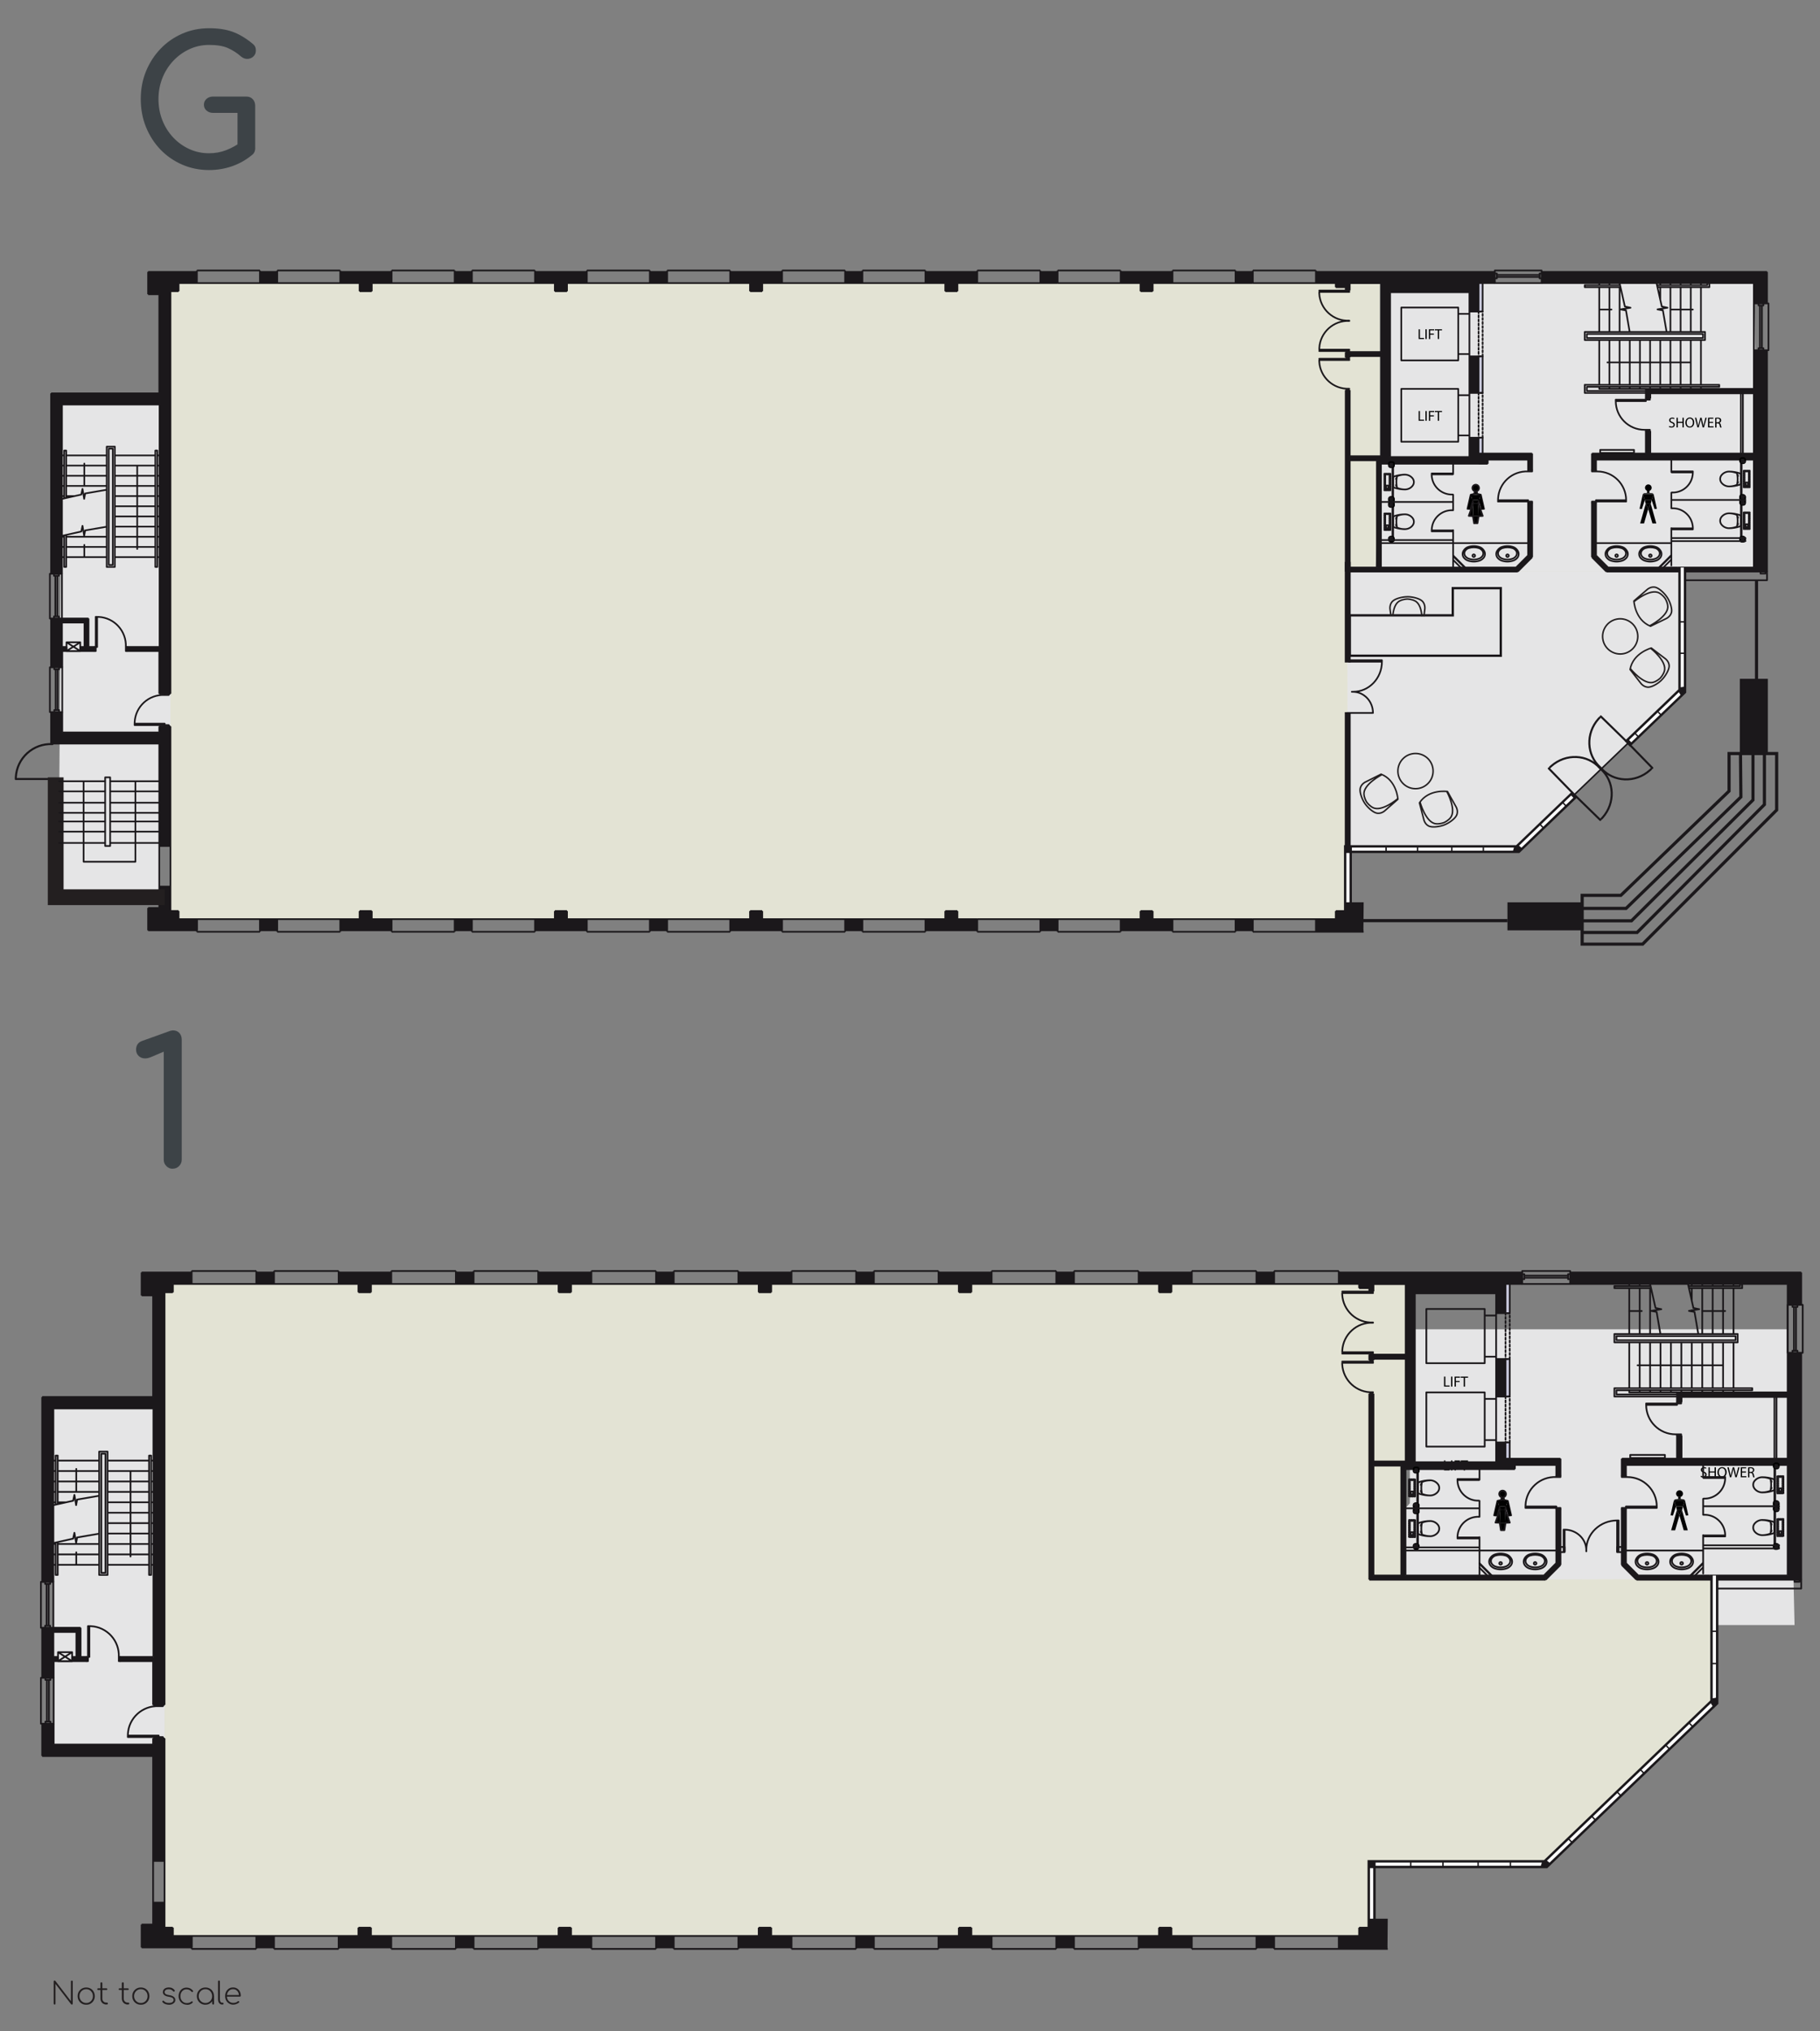 <?xml version="1.0" encoding="UTF-8"?>
<svg id="Layer_1" xmlns="http://www.w3.org/2000/svg" xmlns:xlink="http://www.w3.org/1999/xlink" version="1.1" viewBox="0 0 359.82 401.48">
  <rect x="0" y="0" width="359.82" height="401.48" fill="#808080" stroke="none"/>
  <!-- Generator: Adobe Illustrator 30.0.0, SVG Export Plug-In . SVG Version: 2.1.1 Build 123)  -->
  <defs>
    <style>
      .st0, .st1, .st2, .st3, .st4, .st5, .st6, .st7, .st8, .st9, .st10, .st11, .st12, .st13, .st14, .st15, .st16, .st17, .st18, .st19, .st20, .st21, .st22, .st23 {
        fill: none;
      }

      .st1 {
        stroke-dasharray: .21 .21;
      }

      .st1, .st2, .st3, .st4, .st5, .st6, .st7, .st10, .st11, .st12, .st13, .st22 {
        stroke-linecap: round;
        stroke-linejoin: round;
      }

      .st1, .st2, .st3, .st4, .st5, .st10, .st11, .st13, .st15, .st16, .st17, .st18, .st19, .st20, .st21, .st23 {
        stroke: #1b181b;
      }

      .st1, .st2, .st13, .st18 {
        stroke-width: .34px;
      }

      .st24 {
        fill: #010101;
      }

      .st25 {
        fill: #231f20;
      }

      .st3, .st10, .st11, .st19 {
        stroke-width: .33px;
      }

      .st4 {
        stroke-width: .4px;
      }

      .st5 {
        stroke-width: .4px;
      }

      .st6 {
        stroke-width: .67px;
      }

      .st6, .st7, .st12 {
        stroke: #010101;
      }

      .st7 {
        stroke-width: .69px;
      }

      .st26 {
        clip-path: url(#clippath-1);
      }

      .st27 {
        clip-path: url(#clippath-3);
      }

      .st28 {
        clip-path: url(#clippath-4);
      }

      .st29 {
        clip-path: url(#clippath-2);
      }

      .st30 {
        clip-path: url(#clippath-5);
      }

      .st31, .st32 {
        fill: #1b181b;
      }

      .st8 {
        stroke-width: .64px;
      }

      .st8, .st9 {
        stroke: #fff;
      }

      .st8, .st9, .st14, .st15, .st16, .st17, .st18, .st19, .st20, .st21, .st23 {
        stroke-miterlimit: 10;
      }

      .st33 {
        fill: #cccce0;
      }

      .st9, .st17 {
        stroke-width: .62px;
      }

      .st10 {
        stroke-dasharray: .4 .4;
      }

      .st11 {
        stroke-dasharray: .2 .2;
      }

      .st13 {
        stroke-dasharray: .41 .41;
      }

      .st34 {
        fill: #e3e3d4;
      }

      .st32 {
        fill-rule: evenodd;
      }

      .st35 {
        fill: #3d4347;
      }

      .st36 {
        fill: #e5e5e6;
      }

      .st14 {
        stroke-width: 3.12px;
      }

      .st14, .st22 {
        stroke: #231f20;
      }

      .st15 {
        stroke-width: .31px;
      }

      .st16 {
        stroke-width: .46px;
      }

      .st20 {
        stroke-width: 1.56px;
      }

      .st21 {
        stroke-width: 1.6px;
      }

      .st22 {
        stroke-width: .3px;
      }

      .st23 {
        stroke-width: 1.16px;
      }

      .st37 {
        clip-path: url(#clippath);
      }
    </style>
    <clipPath id="clippath">
      <rect class="st0" x="2.92" y="53.29" width="348.64" height="133.62"/>
    </clipPath>
    <clipPath id="clippath-1">
      <rect class="st0" x="2.92" y="53.29" width="348.64" height="133.62"/>
    </clipPath>
    <clipPath id="clippath-2">
      <rect class="st0" x="-14.77" y="247.24" width="381.26" height="141.93"/>
    </clipPath>
    <clipPath id="clippath-3">
      <rect class="st0" x="7.93" y="251.04" width="348.65" height="134.32"/>
    </clipPath>
    <clipPath id="clippath-4">
      <rect class="st0" x="-14.77" y="247.24" width="381.26" height="141.93"/>
    </clipPath>
    <clipPath id="clippath-5">
      <rect class="st0" x="7.93" y="251.04" width="348.65" height="134.32"/>
    </clipPath>
  </defs>
  <rect class="st36" x="24.88" y="135.34" width="11.34" height="10.28"/>
  <polygon class="st36" points="273.86 55.95 346.74 55.95 348.06 112.97 295.06 112.97 281.49 112.37 272.22 112.37 272.68 90.85 273.86 89.48 273.86 55.95"/>
  <polygon class="st34" points="266.33 181.66 33.7 181.66 33.7 56.76 31.64 55.95 272.79 55.95 272.79 90.61 271.95 112.97 282.43 112.97 332.49 112.82 332.59 136.58 300.06 167.82 266.45 167.92 266.33 181.66"/>
  <polygon class="st36" points="266.45 167.92 300.06 167.82 332.59 136.58 332.49 112.82 282.43 112.97 271.95 112.97 266.33 112.97 266.45 167.92"/>
  <polygon class="st36" points="31.55 176.12 11.58 176.12 12.25 79.96 31.55 79.96 31.55 176.12"/>
  <g>
    <path class="st24" d="M280.47,65.08h.25v1.71h.82v.21h-1.07v-1.92Z"/>
    <path class="st24" d="M282.06,65.08v1.92h-.25v-1.92h.25Z"/>
    <path class="st24" d="M282.5,65.08h1.04v.21h-.79v.64h.73v.21h-.73v.87h-.25v-1.92Z"/>
  </g>
  <path class="st24" d="M284.25,65.29h-.58v-.21h1.42v.21h-.59v1.71h-.25v-1.71Z"/>
  <g>
    <path class="st24" d="M280.47,81.24h.25v1.71h.82v.21h-1.07v-1.92Z"/>
    <path class="st24" d="M282.06,81.24v1.92h-.25v-1.92h.25Z"/>
    <path class="st24" d="M282.5,81.24h1.04v.21h-.79v.64h.73v.21h-.73v.87h-.25v-1.92Z"/>
  </g>
  <path class="st24" d="M284.25,81.45h-.58v-.21h1.42v.21h-.59v1.71h-.25v-1.71Z"/>
  <g>
    <path class="st24" d="M330.01,84.18c.11.07.27.13.45.13.25,0,.4-.13.4-.33,0-.18-.1-.28-.36-.38-.31-.11-.51-.27-.51-.54,0-.3.25-.52.62-.52.2,0,.34.04.43.09l-.07.2c-.06-.03-.19-.09-.37-.09-.26,0-.36.16-.36.29,0,.18.12.27.38.37.33.12.49.28.49.56,0,.3-.22.55-.67.55-.19,0-.39-.05-.49-.12l.06-.21Z"/>
    <path class="st24" d="M331.7,82.56v.8h.93v-.8h.25v1.92h-.25v-.9h-.93v.9h-.25v-1.92h.25Z"/>
    <path class="st24" d="M334.95,83.5c0,.66-.4,1.01-.89,1.01s-.86-.39-.86-.98.38-1.01.89-1.01.86.4.86.97ZM333.46,83.53c0,.41.22.78.61.78s.62-.36.62-.8c0-.38-.2-.78-.61-.78s-.62.38-.62.8Z"/>
    <path class="st24" d="M335.59,84.48l-.49-1.92h.26l.23.97c.06.24.11.48.14.67h0c.03-.19.09-.42.16-.67l.26-.97h.26l.23.98c.05.23.11.46.13.66h0c.04-.21.09-.42.15-.67l.25-.97h.25l-.54,1.92h-.26l-.24-1c-.06-.25-.1-.43-.13-.63h0c-.03.19-.08.38-.15.63l-.27,1h-.26Z"/>
    <path class="st24" d="M338.69,83.58h-.75v.69h.83v.21h-1.08v-1.92h1.04v.21h-.79v.61h.75v.21Z"/>
    <path class="st24" d="M339.1,82.59c.13-.03.31-.04.48-.04.27,0,.44.05.56.16.1.08.15.22.15.37,0,.25-.16.42-.36.49h0c.15.06.24.2.28.4.06.27.11.45.15.53h-.26c-.03-.05-.07-.22-.13-.46-.06-.27-.16-.37-.39-.37h-.23v.83h-.25v-1.9ZM339.34,83.46h.25c.27,0,.43-.15.43-.37,0-.25-.18-.36-.44-.36-.12,0-.21.01-.25.02v.7Z"/>
  </g>
  <g class="st37">
    <path class="st3" d="M349.03,112.97h-.97v.4h.97v-.4ZM349.35,69.22h-2.61M349.63,59.97h-.28M349.63,69.22v-9.25M349.35,69.22h.28M346.74,59.97v9.25M295.54,53.46v.28M304.78,53.46h-9.25M304.78,53.74v-.28M295.54,55.95h9.25M304.78,55.95v-2.21M295.54,55.95v-2.21M346.74,59.97h2.61M9.86,122.24h.24M9.86,113.4v8.85M10.1,113.4h-.24M12.25,122.24v-8.85M9.86,140.74h.24M9.86,131.89v8.85M10.1,131.89h-.24M12.31,140.74v-8.85M12.25,113.4h-2.15M12.25,122.24h-2.15M10.1,131.89h2.21M10.1,140.74h2.21M347.94,60.38h.4v8.44h-.4v-8.44ZM348.63,69.22h-.96v-.4h.96v.4ZM348.63,59.97h-.96v.4h.96v-.4ZM295.94,54.34h8.44v.4h-8.44v-.4ZM304.38,54.06h.4v.96h-.4v-.96ZM295.94,54.06h-.4v.96h.4v-.96ZM10.94,113.8h.4v8.04h-.4v-8.04ZM11.63,122.24h-.96v-.4h.96v.4ZM11.63,113.4h-.96v.4h.96v-.4ZM11.01,132.3h.4v8.04h-.4v-8.04ZM11.69,140.74h-.96v-.4h.96v.4ZM11.69,131.89h-.96v.4h.96v-.4ZM328.85,112.17l1.5-1.5M328.11,112.17l2.24-2.24M327.97,112.17l2.38-2.38M288.8,112.17l-1.5-1.5M289.54,112.17l-2.24-2.24M289.68,112.17l-2.38-2.38"/>
    <path class="st19" d="M326.27,85.19v4.46M326.27,77.74v1.01M315.54,99.37v10.41M315.54,90.85v2.09M302.91,99.37v10.74M302.91,89.64v3.3M314.73,99.37v10.74M314.73,89.64v3.3M346.74,90.85v21.32M346.74,55.95v33.69M314.73,99.37h.8M314.73,92.94h.8M302.11,92.94h.8M315.54,90.85h31.2M326.27,89.64h20.46M314.73,89.64h10.65M326.27,77.74h20.46M325.39,76.86h21.35M304.78,55.95h41.95M274.83,57.76h15.68M274.83,90.33h15.68M290.51,77.66h1.81M290.51,86.51h1.81M273.02,91.65h19.3M290.51,70.43h1.81M290.51,61.58h1.81M266.85,55.95h28.69M304.78,53.74h44.57M331.74,112.17h15M349.35,69.22v43.75M349.35,53.74v6.23M16.7,123.05v4.82M17.5,122.24v5.63M18.68,127.87v.8M25.12,127.87v.8M38.93,181.66v2.21M260.16,55.95h3.92M112.1,55.95h3.92M148.28,55.95h-3.92M150.7,55.95h3.92M186.88,55.95h-3.92M193.21,55.95h-3.92M225.48,55.95h-3.92M227.89,55.95h3.92M260.16,53.74v2.21M247.69,53.46v.28M260.16,53.46v.28M260.16,55.95h-12.46M247.69,53.46h12.46M231.81,53.46v.28M244.27,53.46v.28M247.69,55.95h-3.42M247.69,53.74v2.21M244.27,53.74h3.42M231.81,55.95v-2.21M244.27,55.95h-12.46M244.27,53.74v2.21M231.81,53.46h12.46M221.56,53.74v2.21M209.09,53.46v.28M221.56,53.46v.28M221.56,55.95h-12.46M209.09,53.46h12.46M193.21,53.46v.28M205.68,53.46v.28M209.09,55.95h-3.42M209.09,53.74v2.21M205.68,53.74h3.42M193.21,55.95v-2.21M205.68,53.74v2.21M193.21,53.46h12.46M182.96,53.74v2.21M170.5,53.46v.28M182.96,53.46v.28M182.96,55.95h-12.46M170.5,53.46h12.46M154.62,53.46v.28M167.08,53.46v.28M170.5,55.95h-3.42M170.5,53.74v2.21M167.08,53.74h3.42M154.62,55.95v-2.21M167.08,55.95h-12.46M167.08,53.74v2.21M154.62,53.46h12.46M144.36,53.74v2.21M131.9,53.46v.28M144.36,53.46v.28M144.36,55.95h-12.46M131.9,53.46h12.46M116.02,53.46v.28M128.48,53.46v.28M131.9,55.95h-3.42M131.9,53.74v2.21M128.48,53.74h3.42M116.02,55.95v-2.21M128.48,55.95h-12.46M128.48,53.74v2.21M116.02,53.46h12.46M77.42,53.74v2.21M105.77,53.74v2.21M93.3,53.46v.28M105.77,53.46v.28M105.77,55.95h-12.46M93.3,53.46h12.46M77.42,53.46v.28M89.89,53.46v.28M93.3,55.95h-3.42M93.3,53.74v2.21M89.89,53.74h3.42M89.89,55.95h-12.46M89.89,53.74v2.21M77.42,53.46h12.46M67.27,53.74v2.21M54.81,53.46v.28M67.27,53.46v.28M67.27,55.95h-12.46M54.81,53.46h12.46M38.93,53.46v.28M51.39,53.46v.28M54.81,55.95h-3.42M54.81,53.74v2.21M51.39,53.74h3.42M38.93,55.95v-2.21M51.39,55.95h-12.46M51.39,53.74v2.21M38.93,53.46h12.46M225.48,57.56v-1.61M227.89,57.56v-1.61M227.89,57.56h-2.41M186.88,57.56v-1.61M189.29,57.56v-1.61M189.29,57.56h-2.41M148.28,57.56v-1.61M150.7,57.56v-1.61M150.7,57.56h-2.41M109.69,57.56v-1.61M112.1,57.56v-1.61M112.1,57.56h-2.41M71.09,57.56v-1.61M73.5,57.56v-1.61M73.5,57.56h-2.41M29.28,183.87v-4.42M33.7,180.05h0M73.5,55.95h36.18M33.7,57.56h1.61M67.27,55.95h3.82M51.39,55.95h3.42M35.31,55.95h3.62M29.28,58.16h2.21M260.16,53.74h35.38M244.27,53.74h3.42M205.68,53.74h3.42M182.96,53.74h10.25M167.08,53.74h3.42M144.36,53.74h10.25M128.48,53.74h3.42M105.77,53.74h10.25M89.89,53.74h3.42M67.27,53.74h10.15M51.39,53.74h3.42M29.28,53.74h9.65M12.31,140.74v4.02M12.31,128.68v3.22M12.25,123.05v4.82M12.25,79.96v33.44M31.55,79.96H12.25M29.28,53.74v4.42M35.31,55.95v1.61M33.7,143.55v1.21M33.7,57.56v79.56M10.1,140.74v6.23M10.1,122.24v9.65M10.1,77.74v35.65M31.49,77.74H10.1M31.49,143.55v1.21M31.49,128.68v8.44M31.55,79.96v47.92M31.49,58.16v19.58M33.7,183.87h0M35.31,180.05v1.61M33.7,180.05h1.61M221.56,53.74h10.25M33.7,144.76v35.3M33.7,144.76h0M25.12,127.87h6.37M17.5,127.87h1.18M15.87,127.87h.83M12.25,127.87h.9M25.12,128.68h6.37M12.25,123.05h4.45M12.25,122.24h5.25M12.31,128.68h6.37M31.49,137.12h2.21M31.49,143.55h2.21M12.31,144.76h19.18M31.49,179.45h-2.21M31.49,146.97v32.48M10.1,146.97h21.39M205.68,55.95h-12.46"/>
  </g>
  <path class="st19" d="M260.16,183.87h9.39M264.08,181.66h-3.92M264.08,180.06v1.61M266.49,180.06v1.61M264.08,180.06h2.41M112.1,181.66h3.92M148.28,181.66h-3.92M150.7,181.66h3.92M186.88,181.66h-3.92M193.21,181.66h-3.92M225.48,181.66h-3.92M227.89,181.66h3.92M260.16,183.87v-2.21M247.69,184.16v-.28M260.16,184.16v-.28M260.16,181.66h-12.46M247.69,184.16h21.91M231.81,184.16v-.28M244.27,184.16v-.28M247.69,181.66h-3.42M247.69,183.87v-2.21M244.27,183.87h3.42M231.81,181.66v2.21M244.27,181.66h-12.46M244.27,183.87v-2.21M231.81,184.16h12.46M221.56,183.87v-2.21M209.1,184.16v-.28M221.56,184.16v-.28M221.56,181.66h-12.46M209.1,184.16h12.46M193.21,184.16v-.28M205.68,184.16v-.28M209.1,181.66h-3.42M209.1,183.87v-2.21M205.68,183.87h3.42M193.21,181.66v2.21M205.68,183.87v-2.21M193.21,184.16h12.46M182.96,183.87v-2.21M170.5,184.16v-.28M182.96,184.16v-.28M182.96,181.66h-12.46M170.5,184.16h12.46M154.62,184.16v-.28M167.08,184.16v-.28M170.5,181.66h-3.42M170.5,183.87v-2.21M167.08,183.87h3.42M154.62,181.66v2.21M167.08,181.66h-12.46M167.08,183.87v-2.21M154.62,184.16h12.46M144.36,183.87v-2.21M131.9,184.16v-.28M144.36,184.16v-.28M144.36,181.66h-12.46M131.9,184.16h12.46M116.02,184.16v-.28M128.48,184.16v-.28M131.9,181.66h-3.42M131.9,183.87v-2.21M128.48,183.87h3.42M116.02,181.66v2.21M128.48,181.66h-12.46M128.48,183.87v-2.21M116.02,184.16h12.46M77.42,183.87v-2.21M105.77,183.87v-2.21M93.3,184.16v-.28M105.77,184.16v-.28M105.77,181.66h-12.46M93.3,184.16h12.46M77.42,184.16v-.28M89.89,184.16v-.28M93.3,181.66h-3.42M93.3,183.87v-2.21M89.89,183.87h3.42M89.89,181.66h-12.46M89.89,183.87v-2.21M77.42,184.16h12.46M67.27,183.87v-2.21M54.81,184.16v-.28M67.27,184.16v-.28M67.27,181.66h-12.46M54.81,184.16h12.46M38.93,184.16v-.28M51.39,184.16v-.28M54.81,181.66h-3.42M54.81,183.87v-2.21M51.39,183.87h3.42M38.93,181.66v2.21M51.39,181.66h-12.46M51.39,183.87v-2.21M38.93,184.16h12.46M225.48,180.06v1.61M227.89,180.06v1.61M227.89,180.06h-2.41M186.88,180.06v1.61M189.29,180.06v1.61M189.29,180.06h-2.41M148.28,180.06v1.61M150.7,180.06v1.61M150.7,180.06h-2.41M109.69,180.06v1.61M112.1,180.06v1.61M112.1,180.06h-2.41M71.09,180.06v1.61M73.5,180.06v1.61M73.5,180.06h-2.41M73.5,181.66h36.18M67.27,181.66h3.82M51.39,181.66h3.42M244.27,183.87h3.42M205.68,183.87h3.42M182.96,183.87h10.25M167.08,183.87h3.42M144.36,183.87h10.25M128.48,183.87h3.42M105.77,183.87h10.25M89.89,183.87h3.42M67.27,183.87h10.15M51.39,183.87h3.42M221.56,183.87h10.25M205.68,181.66h-12.46M38.93,183.87h-9.65M38.93,181.66h-3.62M33.7,175.23h-2.21M33.7,167.2h-2.21M266.05,91.66v-2.01M266.85,112.17v-21.19M266.05,77.09v35.88M266.85,70.66v-.28M266.85,57.38v-1.42M266.05,69.58v1.08M266.85,77.09h-.81M266.85,70.66h-.81M266.85,90.17v-13.08M273.02,112.17h26.71M266.85,90.17h6.22M266.85,90.98h5.37M266.05,56.76v.62M273.07,70.38v19.79M273.07,55.95h-6.22M273.07,69.58v-13.62M266.85,70.38h6.22M266.05,69.58h7.02M266.85,57.38h-.81M15.87,127.87v.8M13.15,127.87v.8M317.92,112.17l-2.38-2.38M299.73,112.17l2.38-2.38M317.59,112.97l-2.85-2.85M300.06,112.97l2.85-2.85M302.11,99.37h.8M325.39,85.19h.89M325.39,78.75h.89M272.22,90.98v21.19M273.02,91.66v20.51M290.51,69.98h-2.21M290.51,62.03h-2.21M290.51,86.06h-2.21M290.51,78.11h-2.21M290.51,77.66v8.85M290.51,61.58v8.85M294.13,91.66v-2.01M292.32,91.66h1.81M302.11,90.85h-7.98M302.91,89.64h-10.59M266.05,112.97h34.01M266.85,112.17h5.37M302.11,99.37v10.41M302.11,90.85v2.09M349.35,112.97h-31.76M331.74,112.17h-13.82M274.83,90.33v-32.57M290.51,61.58v-3.82M290.51,77.66v-7.24M290.51,90.33v-3.82M292.32,61.58v-5.63M292.32,77.66v-7.24M292.32,91.66v-5.15M264.08,56.76v-.8M266.85,56.76v-.8M266.85,56.76h-2.78M325.39,85.19v4.46M325.39,76.86v1.89"/>
  <g class="st26">
    <path class="st3" d="M32.56,137.36c-3.13-.15-5.79,2.27-5.94,5.4,0,.09,0,.18,0,.27M26.61,143.31h5.95M26.61,143.03v.28M32.56,143.03h-5.95M32.56,143.31v-.28M33.36,143.55v-.24M32.56,143.55v-.24M33.36,137.36v-.24M32.56,137.36v-.24M33.36,137.36h-.8M33.36,143.31h-.8M24.88,127.87c.15-3.13-2.27-5.8-5.4-5.94-.09,0-.18,0-.27,0M18.93,121.92v5.95M19.2,121.92h-.28M19.2,127.87v-5.95M18.93,127.87h.28M18.68,128.68h.24M18.68,127.87h.24M24.88,128.68h.24M24.88,127.87h.24M24.88,128.68v-.8M18.93,128.68v-.8"/>
    <path class="st4" d="M10.36,147.07c-3.81-.18-7.05,2.76-7.23,6.58,0,.11,0,.22,0,.33M10.36,153.97H3.12"/>
    <path class="st3" d="M316.36,89.52h6.69v-.6h-6.69v.6ZM13.15,128.68l2.72-1.74M13.15,126.94l2.72,1.74M13.15,126.94v1.74M15.87,126.94h-2.72M15.87,128.68v-1.74M13.15,128.68h2.72M277.04,87.31v-10.45M288.3,87.31h-11.26M288.3,76.86v10.45M277.04,76.86h11.26M277.04,71.23v-10.45M288.3,71.23h-11.26M288.3,60.78v10.45M277.04,60.78h11.26M318.59,61.18h-2.41M334.68,61.18h-4.42M317.79,71.63h16.48M328.76,61.34l.73,4.26M327.69,61.15l1.07.2M329.66,60.82l-1.97.33M328.55,60.58l1.12.24M327.5,55.95l1.04,4.62M321.46,61.34l.73,4.26M320.39,61.15l1.07.2M322.36,60.82l-1.97.33M321.24,60.58l1.12.24M320.2,55.95l1.04,4.62M337.55,56.36v-.4M337.95,56.76v-.8M313.31,56.76v-.4M336.28,56.76v8.84M336.28,55.95v.4M334.27,56.76v8.84M334.27,55.95v.4M332.26,56.76v8.84M332.26,55.95v.4M330.25,56.76v8.84M330.25,55.95v.4M328.24,61.05v.19M328.24,56.76v2.47M328.24,55.95v.4M320.2,56.76v8.84M320.2,55.95v.4M318.19,56.76v8.84M318.19,55.95v.4M328.24,76.46v.4M330.25,76.46v.4M332.26,76.46v.4M334.27,76.46v.4M313.72,66.81v-.8M313.31,67.21v-1.61M339.9,76.06v.4M325.39,76.86h-9.21M313.72,76.46h26.19M313.31,76.06h26.59M313.72,77.26v-.8M313.31,77.66v-1.61M325.39,77.66h-12.07M325.39,77.26h-11.67M316.18,76.46v.4M336.28,67.21v8.85M334.27,67.21v8.85M332.26,67.21v8.85M330.25,67.21v8.85M328.24,67.21v8.85M326.23,76.46v.4M326.23,67.21v8.85M324.22,76.46v.4M324.22,67.21v8.85M322.21,76.46v.4M322.21,67.21v8.85M320.2,76.46v.4M320.2,67.21v8.85M318.19,76.46v.4M318.19,67.21v8.85M316.18,67.21v8.85M316.18,56.76v8.84M316.18,55.95v.4M336.69,66v.8M337.09,65.6v1.61M336.28,76.46v.4M313.31,67.21h23.77M313.72,66.81h22.97M313.31,65.6h23.77M313.72,66h22.97M327.69,56.76h10.27M313.31,56.76h7.07M327.59,56.36h9.95M313.31,56.36h6.98M30.71,112.05h.4M30.71,89.05h.4M30.71,112.05v-23M31.11,112.05v-23M13.09,112.05h-.4M13.09,89.05h-.4M16.67,107.7v2.41M16.67,91.62v4.42M27.13,108.5v-16.48M16.84,97.53l4.26-.73M16.64,98.6l.2-1.07M16.31,96.63l.33,1.97M16.07,97.75l.24-1.12M12.25,98.61l3.82-.86M16.84,104.83l4.26-.73M16.64,105.9l.2-1.07M16.31,103.93l.33,1.97M16.07,105.05l.24-1.12M12.25,105.91l3.82-.86M13.09,90.01h8M12.25,90.01h.44M13.09,92.02h8M12.25,92.02h.44M13.09,94.03h8M12.25,94.03h.44M13.09,96.04h8M12.25,96.04h.44M16.55,98.05h.19M13.09,98.05h1.63M12.25,98.05h.44M13.09,106.09h8M12.25,106.09h.44M13.09,108.1h8M12.25,108.1h.44M22.3,111.65h-.8M22.7,112.05h-1.61M31.11,90.01h.44M22.7,90.01h8M31.11,92.02h.44M22.7,92.02h8M31.11,94.03h.44M22.7,94.03h8M31.11,96.04h.44M22.7,96.04h8M31.11,98.05h.44M22.7,98.05h8M31.11,100.06h.44M22.7,100.06h8M31.11,102.07h.44M22.7,102.07h8M31.11,104.08h.44M22.7,104.08h8M31.11,106.09h.44M22.7,106.09h8M31.11,108.1h.44M22.7,108.1h8M31.11,110.11h.44M22.7,110.11h8M13.09,110.11h8M12.25,110.11h.44M21.5,88.68h.8M21.1,88.28h1.61M22.7,112.05v-23.77M22.3,111.65v-22.97M21.1,112.05v-23.77M21.5,111.65v-22.97M13.09,98.42v-9.37M13.09,112.05v-6.33M12.69,98.51v-9.46M12.69,112.05v-6.24M319.44,79.27c0,3.14,2.54,5.68,5.68,5.68.09,0,.18,0,.27,0M319.44,79h5.95M319.44,79.27v-.28M325.39,79.27h-5.95M325.39,79v.28M325.39,85.19v-.24M326.19,85.19v-.24M325.39,79v-.24M326.19,79v-.24M325.39,79h.8M325.39,84.95h.8M321.49,98.86c0-3.14-2.54-5.68-5.68-5.68-.09,0-.18,0-.27,0M321.49,99.13h-5.95M321.49,98.86v.28M315.54,98.86h5.95M315.54,99.13v-.28M314.73,99.37v-.24M315.54,99.37v-.24M314.73,93.18v-.24M315.54,93.18v-.24M314.73,93.18h.8M314.73,99.13h.8M302.11,93.18c-3.13-.15-5.79,2.27-5.94,5.4,0,.09,0,.18,0,.27M296.16,99.13h5.95M296.16,98.86v.28M302.11,98.86h-5.95M302.11,99.13v-.28M302.91,99.37v-.24M302.11,99.37v-.24M302.91,93.18v-.24M302.11,93.18v-.24M302.91,93.18h-.8M302.91,99.13h-.8"/>
    <rect class="st31" x="51.39" y="53.74" width="3.42" height="2.21"/>
    <polygon class="st32" points="77.42 53.74 67.27 53.74 67.27 55.95 71.09 55.95 71.09 57.56 73.5 57.56 73.5 55.95 77.42 55.95 77.42 53.74"/>
    <rect class="st31" x="89.89" y="53.74" width="3.42" height="2.21"/>
    <polygon class="st32" points="116.02 53.74 105.77 53.74 105.77 55.95 109.69 55.95 109.69 57.56 112.1 57.56 112.1 55.95 116.02 55.95 116.02 53.74"/>
    <rect class="st31" x="128.48" y="53.74" width="3.42" height="2.21"/>
    <polygon class="st32" points="154.62 53.74 144.36 53.74 144.36 55.95 148.28 55.95 148.28 57.56 150.7 57.56 150.7 55.95 154.62 55.95 154.62 53.74"/>
    <rect class="st31" x="167.08" y="53.74" width="3.42" height="2.21"/>
    <polygon class="st32" points="193.21 53.74 182.96 53.74 182.96 55.95 186.88 55.95 186.88 57.56 189.29 57.56 189.29 55.95 193.21 55.95 193.21 53.74"/>
    <rect class="st31" x="205.68" y="53.74" width="3.42" height="2.21"/>
    <polygon class="st32" points="231.81 53.74 221.56 53.74 221.56 55.95 225.48 55.95 225.48 57.56 227.89 57.56 227.89 55.95 231.81 55.95 231.81 53.74"/>
    <rect class="st31" x="244.27" y="53.74" width="3.42" height="2.21"/>
    <polygon class="st32" points="295.54 53.74 260.16 53.74 260.16 55.95 264.07 55.95 264.07 56.76 266.85 56.76 266.85 55.95 273.07 55.95 295.54 55.95 295.54 53.74"/>
    <polygon class="st32" points="349.35 53.74 304.78 53.74 304.78 55.95 346.74 55.95 346.74 59.97 349.35 59.97 349.35 53.74"/>
    <polyline class="st32" points="326.27 89.64 326.27 85.19 325.39 85.19 325.39 89.64 314.73 89.64 314.73 92.94 315.54 92.94 315.54 90.85 346.74 90.85 346.74 112.17 331.74 112.17 317.92 112.17 315.54 109.79 315.54 99.37 314.73 99.37 314.73 110.12 317.59 112.97 349.35 112.97 349.35 69.22 346.74 69.22 346.74 89.64"/>
    <polygon class="st32" points="346.74 76.86 325.39 76.86 325.39 78.75 326.27 78.75 326.27 77.74 346.74 77.74 346.74 76.86"/>
    <path class="st32" d="M33.7,175.23h-2.21v4.22h-2.21v4.42h9.65v-2.21h-3.62v-1.61h-1.61v-4.82ZM31.49,167.2h2.21v-22.44s0-1.21,0-1.21h-2.21v1.21H12.31v-4.02h-2.21v6.23h21.39v20.23Z"/>
    <polygon class="st32" points="33.7 57.56 35.31 57.56 35.31 55.95 38.93 55.95 38.93 53.74 29.28 53.74 29.28 58.16 31.49 58.16 31.49 77.74 10.1 77.74 10.1 113.4 12.25 113.4 12.25 79.96 31.55 79.96 31.55 127.87 25.12 127.87 25.12 128.68 31.49 128.68 31.49 137.12 33.7 137.12 33.7 57.56"/>
    <polygon class="st32" points="17.5 122.24 12.25 122.24 10.1 122.24 10.1 131.89 12.31 131.89 12.31 128.68 13.15 128.68 13.15 127.87 12.25 127.87 12.25 123.05 16.7 123.05 16.7 127.87 15.87 127.87 15.87 128.68 18.68 128.68 18.68 127.87 17.5 127.87 17.5 122.24"/>
    <path class="st32" d="M294.13,89.64h-1.81v2.01h1.81v-2.01ZM302.91,89.64h-8.79v1.21h7.98v2.09h.8v-3.3Z"/>
    <rect class="st31" x="290.51" y="70.43" width="1.81" height="7.24"/>
    <rect class="st31" x="266.04" y="56.76" width=".8" height=".62"/>
    <path class="st32" d="M274.83,57.76h15.68v3.82h1.81v-5.63h-19.25v13.62h-7.02v1.08h.8v-.28h6.22v19.79h-6.22v-13.08h-.8v35.88h34.01l2.85-2.86v-10.74h-.8v10.41l-2.38,2.38h-26.71v-20.51h19.3v-5.15h-1.81v3.82h-15.68v-32.57ZM272.22,112.17h-5.37v-21.19h5.37v21.19Z"/>
    <rect class="st31" x="244.27" y="181.66" width="3.42" height="2.21"/>
    <polygon class="st32" points="231.81 183.87 221.56 183.87 221.56 181.66 225.48 181.66 225.48 180.06 227.89 180.06 227.89 181.66 231.81 181.66 231.81 183.87"/>
    <rect class="st31" x="205.68" y="181.66" width="3.42" height="2.21"/>
    <polygon class="st32" points="193.21 183.87 182.96 183.87 182.96 181.66 186.88 181.66 186.88 180.06 189.29 180.06 189.29 181.66 193.21 181.66 193.21 183.87"/>
    <rect class="st31" x="167.08" y="181.66" width="3.42" height="2.21"/>
    <polygon class="st32" points="154.62 183.87 144.36 183.87 144.36 181.66 148.28 181.66 148.28 180.06 150.7 180.06 150.7 181.66 154.62 181.66 154.62 183.87"/>
    <rect class="st31" x="128.48" y="181.66" width="3.42" height="2.21"/>
    <polygon class="st32" points="116.02 183.87 105.77 183.87 105.77 181.66 109.69 181.66 109.69 180.06 112.1 180.06 112.1 181.66 116.02 181.66 116.02 183.87"/>
    <rect class="st31" x="89.89" y="181.66" width="3.42" height="2.21"/>
    <polygon class="st32" points="77.42 183.87 67.27 183.87 67.27 181.66 71.09 181.66 71.09 180.06 73.5 180.06 73.5 181.66 77.42 181.66 77.42 183.87"/>
    <rect class="st31" x="51.39" y="181.66" width="3.42" height="2.21"/>
    <path class="st3" d="M275.43,98.74h-.14v-6.92h.14v6.92ZM287.29,107.34h14.82"/>
    <path class="st12" d="M275.19,98.54l.07.07M275.08,98.54l.18.18M274.97,98.54l.3.3M274.91,98.6l.3.3M274.91,98.71l.18.18M274.91,98.83l.07.07"/>
    <path class="st3" d="M276.12,94.51h-.1s-.02,0-.02.02v.09s0,.02.02.02h.08M276.11,94.63h-.08s-.02,0-.02.02v.09s0,.02.02.02h.07M276.11,95.92h-.08s-.02,0-.02-.02v-.09s0-.02.02-.02h.07M276.12,96.04h-.1s-.02,0-.02-.02v-.09s0-.02.02-.02h.08M277.77,96.74c-.5,0-1-.09-1.47-.28-.07-.03-.12-.09-.13-.16-.14-.68-.14-1.38,0-2.06.02-.07.06-.13.13-.16.47-.18.96-.28,1.47-.28M279.53,95.28c0-.28-.1-.55-.28-.77-.37-.44-.91-.7-1.48-.7-.69,0-1.38.11-2.03.32-.12.04-.23.11-.31.21v1.87c.08.1.18.17.31.21.66.21,1.34.32,2.03.32.57,0,1.12-.25,1.48-.7.18-.22.28-.49.28-.77ZM274.91,98.54h.35v.35h-.35v-.35ZM274.68,98.4h.6v.14h-.6v-.14Z"/>
    <path class="st11" d="M274.49,96.51v-.5M274.08,96.51v-.5M274.89,93.64v3.26s-.01.02-.02.02h-1.16s-.02-.01-.02-.02v-3.26s0-.02.02-.02h1.16s.02.01.02.02ZM274.49,96.51s-.02.04-.04.04M274.12,96.55h.32M274.12,96.55s-.04-.02-.04-.04M274.44,95.96s.04.02.04.04M274.12,95.96h.32M274.08,96.01s.02-.04.04-.04M274.7,96.75v-2.95s-.01-.02-.02-.02h-.79s-.02.01-.02.02v2.95s.01.02.02.02h.79s.02-.01.02-.02Z"/>
    <path class="st12" d="M275.26,91.65h0M275.14,91.65l.12.12M275.03,91.65l.24.24M274.92,91.65l.35.35M274.91,91.76l.24.24M274.91,91.88l.13.13M274.91,91.99l.02.02"/>
    <path class="st3" d="M275.43,106.58h-.14v-6.92h.14v6.92ZM274.91,92.01h.35v-.35h-.35v.35ZM274.68,92.15h.6v-.14h-.6v.14Z"/>
    <path class="st12" d="M275.19,106.39l.07.07M275.08,106.39l.18.18M274.97,106.39l.3.3M274.91,106.44l.3.3M274.91,106.56l.18.18M274.91,106.67l.07.07"/>
    <path class="st3" d="M276.12,102.35h-.1s-.02,0-.02.02v.09s0,.02.02.02h.08M276.11,102.48h-.08s-.02,0-.02.02v.09s0,.02.02.02h.07M276.11,103.76h-.08s-.02,0-.02-.02v-.09s0-.02.02-.02h.07M276.12,103.89h-.1s-.02,0-.02-.02v-.09s0-.02.02-.02h.08M277.77,104.59c-.5,0-1-.09-1.47-.28-.07-.03-.12-.09-.13-.16-.14-.68-.14-1.38,0-2.06.02-.07.06-.13.13-.16.47-.18.96-.28,1.47-.28M279.53,103.12c0-.28-.1-.55-.28-.77-.37-.44-.91-.7-1.48-.7-.69,0-1.38.11-2.03.32-.12.04-.23.11-.31.21v1.86c.08.1.18.18.31.22.66.21,1.34.32,2.03.32.57,0,1.12-.26,1.48-.7.18-.22.28-.49.28-.77ZM274.91,106.39h.35v.35h-.35v-.35ZM274.68,106.24h.6v.14h-.6v-.14Z"/>
    <path class="st11" d="M274.49,104.35v-.5M274.08,104.35v-.5M274.89,101.49v3.26s-.01.02-.02.02h-1.16s-.02-.01-.02-.02v-3.26s0-.02.02-.02h1.16s.02.01.02.02ZM274.49,104.35s-.02.04-.04.04M274.12,104.4h.32M274.12,104.4s-.04-.02-.04-.04M274.44,103.81s.04.02.04.04M274.12,103.81h.32M274.08,103.85s.02-.04.04-.04M274.7,104.59v-2.95s-.01-.02-.02-.02h-.79s-.02.01-.02.02v2.95s.01.02.02.02h.79s.02-.01.02-.02Z"/>
    <path class="st12" d="M275.26,99.5h0M275.14,99.5l.12.12M275.03,99.5l.24.24M274.92,99.5l.35.35M274.91,99.61l.24.24M274.91,99.72l.13.13M274.91,99.84l.02.02"/>
    <path class="st3" d="M344.18,98.33h.15v-7.32h-.15v7.32ZM330.35,107.34h-14.82M291.63,109.83c0,.14-.11.26-.26.26s-.26-.12-.26-.26.12-.26.26-.26.26.12.26.26ZM293.39,108.84c.28.41.26.96-.03,1.36-.22.28-.52.49-.85.61-.74.25-1.53.25-2.27,0-.34-.11-.63-.33-.85-.61-.29-.4-.31-.94-.03-1.36.19-.31.46-.55.79-.69.79-.3,1.66-.3,2.45,0,.33.14.61.39.79.69ZM289.71,109.95c-.27-.34-.27-.82,0-1.15.17-.22.4-.39.67-.47.65-.2,1.34-.2,1.99,0,.26.09.49.25.67.47.27.34.27.82,0,1.15-.17.22-.4.38-.67.47-.65.23-1.35.23-1.99,0-.26-.09-.49-.25-.67-.47ZM297.78,109.83c0,.14.11.26.26.26s.26-.12.26-.26-.12-.26-.26-.26-.26.12-.26.26ZM296.01,108.84c-.28.41-.26.96.03,1.36.22.28.51.49.85.61.74.25,1.53.25,2.27,0,.34-.11.64-.33.86-.61.29-.4.31-.94.03-1.36-.19-.31-.46-.55-.79-.69-.79-.3-1.66-.3-2.45,0-.33.14-.61.39-.79.69ZM299.69,109.95c.27-.34.27-.82,0-1.15-.17-.22-.4-.39-.66-.47-.65-.2-1.34-.2-1.99,0-.26.09-.49.25-.67.47-.27.34-.27.82,0,1.15.17.22.4.38.67.47.64.23,1.35.23,1.99,0,.26-.09.49-.25.66-.47ZM274.91,99.85h.35v-.35h-.35v.35ZM274.68,100h.6v-.14h-.6v.14Z"/>
    <path class="st12" d="M344.6,98.14l.11.11M344.48,98.14l.22.22M344.37,98.14l.33.33M344.35,98.23l.26.26M344.35,98.35l.15.15M344.35,98.46l.03.03"/>
    <path class="st3" d="M344.18,106.58h.15v-7.32h-.15v7.32ZM344.7,98.14h-.35v.35h.35v-.35ZM344.93,98h-.6v.14h.6v-.14Z"/>
    <path class="st12" d="M344.6,106.39l.11.11M344.48,106.39l.22.22M344.37,106.39l.33.33M344.35,106.48l.26.26M344.35,106.59l.15.15M344.35,106.71l.03.03"/>
    <path class="st3" d="M344.7,106.39h-.35v.35h.35v-.35ZM344.93,106.24h-.6v.14h.6v-.14Z"/>
    <path class="st12" d="M344.66,99.1l.05.04M344.54,99.1l.16.16M344.43,99.1l.27.27M344.35,99.13l.32.32M344.35,99.24l.21.21M344.35,99.36l.09.09"/>
    <path class="st3" d="M326.02,109.83c0,.14.12.26.26.26s.26-.12.26-.26-.11-.26-.26-.26-.26.12-.26.26ZM324.26,108.84c-.28.41-.26.96.03,1.36.22.28.52.49.85.61.73.25,1.53.25,2.27,0,.34-.11.64-.33.85-.61.29-.4.31-.94.03-1.36-.19-.31-.46-.55-.79-.69-.79-.3-1.66-.3-2.45,0-.33.14-.61.39-.79.69ZM327.94,109.95c.27-.34.27-.82,0-1.15-.17-.22-.4-.39-.66-.47-.65-.2-1.35-.2-1.99,0-.26.09-.49.25-.67.47-.27.34-.27.82,0,1.15.17.22.4.38.67.47.64.23,1.35.23,1.99,0,.26-.09.49-.25.66-.47ZM319.87,109.83c0,.14-.12.26-.26.26s-.26-.12-.26-.26.11-.26.26-.26.26.12.26.26ZM321.63,108.84c.28.41.26.96-.03,1.36-.22.28-.52.49-.85.61-.74.25-1.53.25-2.27,0-.34-.11-.63-.33-.85-.61-.29-.4-.31-.94-.03-1.36.19-.31.46-.55.79-.69.79-.3,1.66-.3,2.45,0,.33.14.61.39.79.69ZM317.95,109.95c-.27-.34-.27-.82,0-1.15.17-.22.4-.39.66-.47.65-.2,1.34-.2,1.99,0,.26.09.49.25.66.47.27.34.27.82,0,1.15-.17.22-.4.38-.66.47-.65.23-1.35.23-1.99,0-.26-.09-.49-.25-.66-.47ZM344.7,99.45h-.35v-.35h.35v.35ZM344.93,99.6h-.6v-.14h.6v.14Z"/>
    <path class="st12" d="M344.65,90.85l.06.06M344.53,90.85l.17.17M344.42,90.85l.29.29M344.35,90.9l.31.31M344.35,91.01l.2.2M344.35,91.12l.08.08"/>
    <path class="st3" d="M343.49,93.91h.1s.02,0,.02.02v.09s0,.02-.02.02h-.08M343.5,94.03h.08s.02,0,.02.02v.09s0,.02-.02.02h-.07M343.5,95.32h.08s.02,0,.02-.02v-.09s0-.02-.02-.02h-.07M343.49,95.44h.1s.02,0,.02-.02v-.09s0-.02-.02-.02h-.08M341.84,96.14c.5,0,1-.09,1.47-.28.07-.03.12-.09.13-.16.14-.68.14-1.38,0-2.06-.01-.07-.07-.13-.13-.16-.47-.18-.97-.28-1.47-.28M340.08,94.67c0-.28.1-.55.28-.77.37-.44.91-.7,1.48-.7.69,0,1.38.11,2.03.32.12.04.23.11.31.22v1.86c-.08.1-.18.18-.31.22-.66.21-1.34.32-2.03.32-.57,0-1.12-.26-1.48-.7-.18-.22-.28-.49-.28-.77ZM344.7,91.2h-.35v-.35h.35v.35ZM344.93,91.35h-.6v-.14h.6v.14Z"/>
    <path class="st11" d="M345.12,95.9v-.5M345.53,95.9v-.5M344.73,93.04v3.26s.01.02.02.02h1.16s.02-.01.02-.02v-3.26s-.01-.02-.02-.02h-1.16s-.02.01-.02.02ZM345.12,95.9s.02.04.05.04M345.49,95.95h-.32M345.49,95.95s.05-.02.05-.04M345.17,95.36s-.05.02-.05.04M345.49,95.36h-.32M345.53,95.4s-.02-.04-.05-.04M344.91,96.15v-2.95s.01-.02.02-.02h.79s.02.01.02.02v2.95s-.01.02-.02.02h-.79s-.02-.01-.02-.02Z"/>
    <path class="st3" d="M343.49,102.15h.1s.02,0,.02.02v.09s0,.02-.02.02h-.08M343.5,102.28h.08s.02,0,.02.02v.09s0,.02-.02.02h-.07M343.5,103.56h.08s.02,0,.02-.02v-.09s0-.02-.02-.02h-.07M343.49,103.69h.1s.02,0,.02-.02v-.09s0-.02-.02-.02h-.08M341.84,104.39c.5,0,1-.09,1.47-.28.07-.03.12-.09.13-.16.14-.68.14-1.38,0-2.06-.01-.07-.07-.13-.13-.16-.47-.18-.96-.28-1.47-.28M340.08,102.92c0-.28.1-.55.28-.77.37-.44.91-.7,1.48-.7.69,0,1.38.11,2.03.32.12.04.23.12.31.22v1.87c-.08.1-.19.18-.31.22-.66.21-1.34.32-2.03.32-.57,0-1.12-.26-1.48-.7-.18-.22-.28-.49-.28-.77Z"/>
    <path class="st11" d="M345.12,104.15v-.5M345.53,104.15v-.5M344.73,101.29v3.26s.01.02.02.02h1.16s.02-.01.02-.02v-3.26s-.01-.02-.02-.02h-1.16s-.02.01-.02.02ZM345.12,104.15s.02.04.05.04M345.49,104.19h-.32M345.49,104.19s.05-.02.05-.04M345.17,103.61s-.05.02-.05.04M345.49,103.61h-.32M345.53,103.65s-.02-.04-.05-.04M344.91,104.39v-2.95s.01-.02.02-.02h.79s.02.01.02.02v2.95s-.01.02-.02.02h-.79s-.02-.01-.02-.02Z"/>
    <path class="st3" d="M344.58,89.64v-11.9M344.18,89.64v-11.9"/>
    <polygon class="st24" points="324.79 97.67 325 97.49 326.72 97.49 326.93 97.67 324.79 97.67"/>
    <polygon class="st24" points="325.61 97.43 326.11 97.43 326.09 97.01 325.63 97.01 325.61 97.43"/>
    <polygon class="st24" points="325 97.49 326.72 97.49 326.11 97.43 325.61 97.43 325 97.49"/>
    <path class="st6" d="M325.55,96.4c0,.18.15.33.33.33s.33-.15.33-.33-.15-.33-.33-.33-.33.15-.33.33"/>
    <polygon class="st24" points="326.36 99.58 325.36 99.58 325.19 98.84 326.53 98.84 326.36 99.58"/>
    <polygon class="st24" points="325.86 100.59 325.36 99.58 326.36 99.58 325.86 100.59"/>
    <polygon class="st24" points="325.86 100.59 326.36 99.58 327.46 103.46 326.69 103.46 325.86 100.59"/>
    <polygon class="st24" points="324.26 103.46 325.03 103.46 325.86 100.59 325.36 99.58 324.26 103.46"/>
    <polygon class="st24" points="325.19 98.84 326.53 98.84 326.93 97.67 324.79 97.67 325.19 98.84"/>
    <polygon class="st24" points="324.6 100.61 324.14 100.56 324.79 97.67 325.19 98.84 324.6 100.61"/>
    <polygon class="st24" points="326.53 98.84 326.93 97.67 327.57 100.56 327.12 100.61 326.53 98.84"/>
    <polygon class="st24" points="290.76 97.78 291.46 97.6 292.06 97.6 292.76 97.78 290.76 97.78"/>
    <polygon class="st24" points="291.58 97.08 291.46 97.6 292.06 97.6 291.94 97.08 291.58 97.08"/>
    <path class="st6" d="M291.43,96.45c0,.18.15.33.33.33s.33-.15.33-.33-.15-.33-.33-.33-.33.15-.33.33"/>
    <line class="st3" x1="292.42" y1="98.81" x2="292.98" y2="100.6"/>
    <polygon class="st24" points="291.27 99.47 292.25 99.47 292.42 98.81 291.1 98.81 291.27 99.47"/>
    <polygon class="st24" points="291.42 103.42 292.1 103.42 292.32 102.01 291.2 102.01 291.42 103.42"/>
    <polygon class="st24" points="291.2 102.01 290.38 101.97 291.27 99.47 291.2 102.01"/>
    <polygon class="st24" points="291.2 102.01 292.32 102.01 292.25 99.47 291.27 99.47 291.2 102.01"/>
    <polygon class="st24" points="292.25 99.47 292.32 102.01 293.14 101.97 292.25 99.47"/>
    <path class="st3" d="M291.76,103.42h.34M292.1,103.42l.23-1.42M292.32,102.01l.82-.04M291.42,103.42h.34M291.2,102.01l.23,1.42M292.25,99.46l.16-.66M290.38,101.96l.82.04M293.14,101.96l-.88-2.5M291.27,99.46l-.89,2.5M292.98,100.6l.42-.03M291.1,98.81l.16.66M293.39,100.56l-.63-2.79M290.55,100.6l.56-1.79M292.76,97.78l-.7-.18M290.13,100.56l.42.03M292.06,97.6l-.11-.52M290.76,97.78l-.63,2.79M291.94,97.08c.35-.1.54-.46.44-.81s-.46-.55-.81-.44c-.35.1-.54.46-.44.81.06.21.23.38.44.44M291.46,97.6l-.7.18M291.58,97.08l-.12.52"/>
    <polygon class="st24" points="292.42 98.81 291.1 98.81 290.76 97.78 292.76 97.78 292.42 98.81"/>
    <polygon class="st24" points="290.55 100.6 290.13 100.56 290.76 97.78 291.1 98.81 290.55 100.6"/>
    <polygon class="st24" points="292.42 98.81 292.76 97.78 293.39 100.56 292.98 100.6 292.42 98.81"/>
    <rect class="st33" x="292.32" y="86.51" width=".8" height="3.14"/>
    <rect class="st33" x="292.32" y="70.43" width=".8" height="7.24"/>
    <rect class="st33" x="292.32" y="55.95" width=".8" height="5.63"/>
    <path class="st3" d="M292.32,77.66h.8v-7.24h-.8v7.24ZM293.12,89.64h-.8v-3.14h.8v3.14ZM292.32,61.58h.8v-5.63h-.8v5.63Z"/>
    <path class="st10" d="M292.32,86.51h.8v-8.85h-.8v8.85ZM292.32,70.43h.8v-8.85h-.8v8.85Z"/>
    <path class="st3" d="M260.82,71.16c0,.09,0,.18,0,.27.15,3.13,2.81,5.55,5.94,5.4M260.82,70.91h5.95M260.82,71.16h5.95M260.82,57.7c0,.09,0,.18,0,.27.15,3.13,2.81,5.55,5.94,5.4M266.77,57.42h-5.95M260.82,57.7h5.95M266.77,63.43c-3.13-.15-5.79,2.27-5.94,5.4,0,.09,0,.18,0,.27M260.82,69.38h5.95M266.77,69.11h-5.95M330.51,97.34c2.2.11,4.06-1.59,4.16-3.78,0-.06,0-.13,0-.19M334.68,93.17h-4.17M334.68,93.37v-.19M330.51,93.37h4.17M334.68,104.43c0-.06,0-.13,0-.19-.1-2.19-1.97-3.89-4.16-3.78M330.51,104.63h4.17M334.68,104.63v-.19M334.68,104.43h-4.17M330.43,106.35h14.65M330.43,98.81h14.65M330.43,106.95h14.65M330.43,93.3v-3.08M330.43,100.46v-3.09M330.43,111.77v-7.39M283.05,93.76c0,.06,0,.13,0,.19.1,2.19,1.97,3.89,4.16,3.79M287.22,93.57h-4.17M283.05,93.57v.19M283.05,93.76h4.17M287.22,100.85c-2.2-.1-4.06,1.59-4.16,3.79,0,.06,0,.13,0,.19M283.05,105.02h4.17M283.05,104.83v.19M287.22,104.83h-4.17M287.29,106.74h-14.65M287.29,99.21h-14.65M287.29,107.34h-14.65M287.29,93.7v-3.08M287.29,100.85v-3.08M287.29,112.17v-7.39"/>
    <polyline class="st20" points="311.35 156.98 300.06 167.82 266.49 167.82 266.49 182.77"/>
    <line class="st15" x1="322.04" y1="146.72" x2="310.79" y2="157.52"/>
    <polyline class="st20" points="332.59 112.17 332.59 136.58 321.72 147.02"/>
    <path class="st9" d="M332.59,112.17v24.42l-10.3,9.89M310.84,157.45l-10.78,10.37h-33.57v14.95"/>
    <polygon class="st32" points="269.6 178.34 265.96 178.34 265.96 180.05 264.07 180.05 264.07 181.66 260.16 181.66 260.16 183.87 269.55 183.87 269.6 178.34"/>
    <rect class="st31" x="332.1" y="128.99" width="1.01" height=".28" transform="translate(-.47 1.21) rotate(-.21)"/>
    <rect class="st31" x="332.07" y="122.77" width="1.01" height=".28" transform="translate(-.44 1.21) rotate(-.21)"/>
    <rect class="st31" x="273.89" y="167.42" width=".28" height="1.01"/>
    <rect class="st31" x="280.12" y="167.42" width=".28" height="1.01"/>
    <rect class="st31" x="286.89" y="167.42" width=".28" height="1.01"/>
    <rect class="st31" x="293.12" y="167.42" width=".28" height="1.01"/>
    <polygon class="st32" points="305.29 163.59 305.09 163.78 304.39 163.05 304.59 162.85 305.29 163.59"/>
    <rect class="st31" x="309.21" y="158.52" width=".28" height="1.01" transform="translate(-24.44 256.85) rotate(-43.54)"/>
    <polygon class="st32" points="324.12 145.64 323.92 145.84 323.22 145.1 323.42 144.91 324.12 145.64"/>
    <rect class="st31" x="328.03" y="140.58" width=".28" height="1.01" transform="translate(-6.9 264.88) rotate(-43.54)"/>
    <rect class="st31" x="265.9" y="167.22" width="1.37" height="1.37"/>
    <polygon class="st32" points="299.39 167.22 299.05 168.43 300.24 168.43 300.93 167.65 300.16 167.02 299.39 167.22"/>
    <polygon class="st32" points="331.76 136.57 332.43 137.63 333.23 136.73 333.1 135.7 332.12 135.86 331.76 136.57"/>
    <polyline class="st3" points="333.23 114.68 349.35 114.68 349.35 112.97"/>
    <path class="st5" d="M316.57,151.85c2.44,2.77,6.74,2.94,9.61.39.08-.07.16-.15.24-.23M326.67,151.78l-4.88-5.01M316.41,151.69c-2.77-2.44-2.94-6.74-.39-9.61.07-.08.15-.16.23-.24M316.48,141.59l5.01,4.88M316.45,151.97c2.77,2.44,2.94,6.74.39,9.61-.07.08-.15.16-.23.24M316.38,162.06l-5.01-4.88M316.29,151.81c-2.44-2.77-6.74-2.94-9.61-.39-.08.07-.16.15-.24.22M306.2,151.88l4.88,5.01"/>
    <path class="st23" d="M266.45,111.05v19.89M266.45,140.76v26.66"/>
    <path class="st3" d="M267.26,136.73c.06,0,.13,0,.19,0,2.21,0,3.99,1.87,3.99,4.18M271.45,140.91h-5.12M273.21,130.78c0,3.28-2.54,5.94-5.68,5.94-.09,0-.18,0-.27,0M273.21,130.49h-6.54M273.21,130.78v-.29M266.68,130.78h6.54"/>
    <rect class="st31" x="298.03" y="178.34" width="14.76" height="5.54"/>
    <rect class="st31" x="343.97" y="134.16" width="5.54" height="14.76"/>
    <path class="st17" d="M312.8,184.3h10.86l25.17-25.28v-10.1M346.57,148.92v9.19l-24.02,23.88h-9.76M312.8,179.54h8.68l22.7-22.02-.08-8.65M312.8,176.96h7.65l21.39-20.61v-7.42h9.41v11.17l-26.5,26.51h-11.95v-9.64ZM347.27,114.67v29.85M298.03,181.96h-29.85"/>
    <polygon class="st16" points="287.22 116.25 287.22 121.62 266.85 121.62 266.85 129.6 287.22 129.6 296.71 129.6 296.71 121.62 296.71 116.25 287.22 116.25"/>
    <path class="st22" d="M319.63,122.37c1.88-.38,3.72.84,4.1,2.72.38,1.88-.84,3.72-2.72,4.1-1.88.38-3.72-.84-4.1-2.72-.38-1.88.84-3.72,2.72-4.1ZM323.11,118.86s3.18-2.65,4.93-1.65c0,0,.56.26,1.15,1.05M326.14,123.7s3.81-1.93,3.58-3.94c0,0-.01-.62-.51-1.47M323.03,118.78s.19,3.75,3.29,4.99M323.03,118.78l2.55-2.2s.79-.78,1.78-.48c.73.22,1.72,1.16,2.2,1.9M329.61,118.07c.49.73.96,2.02.88,2.77-.11,1.03-1.14,1.45-1.14,1.45l-3.03,1.48M326.41,128.18s3.25,2.56,2.63,4.49c0,0-.13.6-.79,1.34M322.31,132.14s2.68,3.33,4.6,2.69c0,0,.6-.14,1.33-.8M326.47,128.08s-3.63.96-4.2,4.25M326.47,128.08l2.68,2.04s.93.61.84,1.64c-.07.76-.78,1.93-1.4,2.55M328.53,134.38c-.61.63-1.77,1.36-2.53,1.43-1.03.1-1.65-.82-1.65-.82l-2.07-2.66M283.33,152.4c0,1.92-1.56,3.48-3.48,3.48s-3.48-1.56-3.48-3.48,1.56-3.48,3.48-3.48,3.48,1.56,3.48,3.48ZM286.08,156.51s1.97,3.64.64,5.16c0,0-.36.5-1.25.92M280.74,158.52s1.14,4.12,3.15,4.29c0,0,.61.11,1.54-.21M286.17,156.44s-3.71-.56-5.54,2.24M286.17,156.44l1.65,2.94s.61.93.11,1.84c-.36.67-1.48,1.46-2.3,1.78M285.56,163.03c-.81.33-2.17.54-2.89.31-.99-.31-1.19-1.41-1.19-1.41l-.85-3.26M276.29,157.9s-3.15,2.68-4.92,1.69c0,0-.56-.25-1.16-1.04M273.22,153.09s-3.8,1.96-3.55,3.97c0,0,.02.62.52,1.47M276.37,157.97s-.22-3.75-3.33-4.96M276.37,157.97l-2.53,2.22s-.79.79-1.78.49c-.73-.22-1.73-1.15-2.22-1.88M269.8,158.74c-.49-.73-.98-2.01-.9-2.76.1-1.03,1.13-1.46,1.13-1.46l3.02-1.51"/>
    <polyline class="st14" points="32.56 177.33 11.01 177.33 11.01 153.64"/>
    <path class="st3" d="M16.53,154.41v15.91h10.24v-15.91M21.78,167.2h-.99v-13.56h.99v13.56ZM31.64,166.6h-9.74M31.64,164.37h-9.74M31.64,162.36h-9.74M31.64,160.65h-9.74M31.64,158.65h-9.74M31.64,156.41h-9.74M31.64,154.41h-9.74M20.79,166.6h-9.11M20.79,164.37h-9.11M20.79,162.36h-9.11M20.79,160.65h-9.11M20.79,158.65h-9.11M20.79,156.41h-9.11M20.79,154.41h-9.11"/>
    <path class="st22" d="M275.37,121.64c.11-1.14.44-2.4,1.34-2.86,0,0,.52-.33,1.51-.39M281.1,121.69c-.11-1.18-.44-2.46-1.35-2.92,0,0-.52-.33-1.51-.38M274.98,121.62l-.15-1.12s-.22-1.09.58-1.75c.58-.49,1.92-.8,2.8-.8M278.29,117.94c.88,0,2.21.3,2.8.78.8.66.59,1.75.59,1.75l-.15,1.22"/>
  </g>
  <path class="st35" d="M41.33,33.61c-1.89,0-3.66-.36-5.3-1.07-1.64-.71-3.08-1.7-4.3-2.97s-2.18-2.76-2.87-4.46c-.69-1.7-1.03-3.55-1.03-5.53s.34-3.79,1.03-5.48c.69-1.69,1.65-3.17,2.87-4.45s2.65-2.27,4.29-2.99c1.63-.72,3.41-1.08,5.32-1.08,1.8,0,3.34.23,4.64.7,1.29.47,2.6,1.24,3.9,2.31.19.14.33.29.44.44s.17.3.21.46.05.33.05.54c0,.44-.16.82-.47,1.12-.31.3-.7.47-1.16.49-.45.02-.88-.13-1.28-.46-.86-.75-1.76-1.32-2.68-1.71-.92-.4-2.14-.59-3.66-.59-1.38,0-2.67.28-3.88.84-1.21.56-2.28,1.33-3.2,2.31-.92.98-1.64,2.12-2.15,3.41-.51,1.29-.77,2.68-.77,4.15s.26,2.89.77,4.18c.51,1.3,1.23,2.43,2.15,3.41.92.98,1.99,1.74,3.2,2.29,1.21.55,2.51.82,3.88.82,1.19,0,2.32-.2,3.38-.61,1.06-.41,2.08-.97,3.06-1.7.42-.3.83-.44,1.24-.4.41.04.75.2,1.03.49.28.29.42.69.42,1.21,0,.23-.04.46-.12.68-.08.22-.23.43-.44.61-1.24,1.03-2.58,1.79-4.03,2.29-1.45.5-2.96.75-4.55.75ZM50.46,29.27l-3.5-.7v-6.26h-4.83c-.51,0-.95-.15-1.3-.46-.35-.3-.52-.69-.52-1.16s.18-.85.52-1.15c.35-.3.78-.46,1.3-.46h6.54c.54,0,.97.17,1.29.51.33.34.49.78.49,1.31v8.37Z"/>
  <polygon class="st36" points="278.73 262.73 353.43 262.73 354.79 321.18 300.46 321.18 286.55 320.56 277.04 320.56 277.51 298.51 278.73 297.1 278.73 262.73"/>
  <polygon class="st34" points="353.89 312.02 288.61 312.22 277.87 312.22 277.51 289.54 278.73 289.29 278.73 253.77 31.52 253.77 32.53 255.12 32.53 382.63 271.17 382.63 271.17 368.34 305.77 369.06 338.93 336.42 338.6 311.39 353.89 312.02"/>
  <rect class="st36" x="10.55" y="278.37" width="21.99" height="67.56"/>
  <g>
    <path class="st24" d="M285.5,272.08h.25v1.76h.84v.21h-1.1v-1.97Z"/>
    <path class="st24" d="M287.14,272.08v1.97h-.25v-1.97h.25Z"/>
    <path class="st24" d="M287.58,272.08h1.06v.21h-.81v.66h.75v.21h-.75v.89h-.25v-1.97Z"/>
  </g>
  <path class="st24" d="M289.38,272.3h-.6v-.22h1.46v.22h-.6v1.76h-.26v-1.76Z"/>
  <g>
    <path class="st24" d="M285.5,288.65h.25v1.76h.84v.21h-1.1v-1.97Z"/>
    <path class="st24" d="M287.14,288.65v1.97h-.25v-1.97h.25Z"/>
    <path class="st24" d="M287.58,288.65h1.06v.21h-.81v.66h.75v.21h-.75v.89h-.25v-1.97Z"/>
  </g>
  <path class="st24" d="M289.38,288.87h-.6v-.22h1.46v.22h-.6v1.76h-.26v-1.76Z"/>
  <g>
    <path class="st24" d="M336.28,291.67c.11.07.28.13.46.13.26,0,.41-.14.41-.34,0-.18-.11-.29-.37-.39-.32-.11-.52-.28-.52-.56,0-.31.25-.54.64-.54.2,0,.35.05.44.1l-.07.21c-.06-.04-.2-.09-.38-.09-.27,0-.37.16-.37.3,0,.18.12.28.39.38.33.13.5.29.5.58,0,.3-.23.57-.69.57-.19,0-.4-.06-.5-.13l.06-.21Z"/>
    <path class="st24" d="M338.02,290v.83h.96v-.83h.26v1.97h-.26v-.93h-.96v.93h-.25v-1.97h.25Z"/>
    <path class="st24" d="M341.36,290.97c0,.68-.41,1.04-.92,1.04s-.89-.4-.89-1c0-.63.39-1.04.92-1.04s.89.41.89,1ZM339.82,291c0,.42.23.8.63.8s.63-.37.63-.82c0-.39-.21-.8-.63-.8s-.63.39-.63.82Z"/>
    <path class="st24" d="M342.01,291.98l-.5-1.97h.27l.23,1c.06.25.11.49.15.68h0c.03-.2.09-.43.16-.69l.26-1h.27l.24,1c.06.23.11.47.14.68h0c.04-.22.1-.44.16-.68l.26-1h.26l-.56,1.97h-.27l-.25-1.03c-.06-.25-.1-.45-.13-.64h0c-.04.2-.08.39-.15.64l-.28,1.03h-.27Z"/>
    <path class="st24" d="M345.18,291.05h-.77v.71h.86v.21h-1.11v-1.97h1.07v.21h-.81v.62h.77v.21Z"/>
    <path class="st24" d="M345.6,290.03c.13-.03.31-.04.49-.04.27,0,.45.05.57.16.1.09.16.22.16.38,0,.26-.16.43-.37.5h0c.15.06.24.2.29.41.06.28.11.47.15.54h-.26c-.03-.06-.08-.23-.13-.47-.06-.27-.16-.38-.4-.38h-.24v.86h-.25v-1.95ZM345.86,290.93h.26c.27,0,.45-.15.45-.38,0-.25-.18-.37-.45-.37-.12,0-.21.01-.25.02v.72Z"/>
  </g>
  <path class="st2" d="M355.78,312.22h-.99v.41h.99v-.41ZM356.11,267.37h-2.68M356.4,257.89h-.29M356.4,267.37v-9.48M356.11,267.37h.29M353.43,257.89v9.48M300.95,251.21v.29M310.43,251.21h-9.48M310.43,251.5v-.29M300.95,253.77h9.48M310.43,253.77v-2.27M300.95,253.77v-2.27M353.43,257.89h2.68M8.09,321.72h.25M8.09,312.65v9.07M8.34,312.65h-.25M10.55,321.72v-9.07M8.09,340.68h.25M8.09,331.61v9.07M8.34,331.61h-.25M10.61,340.68v-9.07M10.55,312.65h-2.2M10.55,321.72h-2.2M8.34,331.61h2.27M8.34,340.68h2.27M354.67,258.3h.41v8.65h-.41v-8.65ZM355.37,267.37h-.99v-.41h.99v.41ZM355.37,257.89h-.99v.41h.99v-.41ZM301.36,252.12h8.65v.41h-8.65v-.41ZM310.01,251.83h.41v.99h-.41v-.99ZM301.36,251.83h-.41v.99h.41v-.99ZM9.21,313.07h.41v8.24h-.41v-8.24ZM9.91,321.72h-.99v-.41h.99v.41ZM9.91,312.65h-.99v.41h.99v-.41ZM9.27,332.02h.41v8.24h-.41v-8.24ZM9.97,340.68h-.99v-.41h.99v.41ZM9.97,331.61h-.99v.41h.99v-.41ZM335.1,311.39l1.54-1.54M334.34,311.39l2.3-2.3M334.19,311.39l2.44-2.44M294.04,311.39l-1.54-1.54M294.79,311.39l-2.3-2.3M294.94,311.39l-2.44-2.44"/>
  <path class="st18" d="M332.45,283.73v4.57M332.45,276.1v1.03M321.45,298.28v10.67M321.45,289.54v2.14M308.51,298.28v11.01M308.51,288.3v3.38M320.63,298.28v11.01M320.63,288.3v3.38M353.43,289.54v21.85M353.43,253.77v34.54M320.63,298.28h.82M320.63,291.68h.82M307.69,291.68h.82M321.45,289.54h31.98M332.45,288.3h20.98M320.63,288.3h10.92M332.45,276.1h20.98M331.55,275.2h21.89M310.43,253.77h43.01M279.72,255.62h16.07M279.72,289h16.07M295.79,276.02h1.86M295.79,285.09h1.86M277.87,290.36h19.78M295.79,268.6h1.86M295.79,259.54h1.86M271.54,253.77h29.41M310.43,251.5h45.69M338.06,311.39h15.37M356.11,267.37v44.85M356.11,251.5v6.39M15.1,322.55v4.95M15.93,321.72v5.77M17.14,327.49v.82M23.74,327.49v.82M37.89,382.63v2.27M264.68,253.77h4.02M112.9,253.77h4.02M150,253.77h-4.02M152.47,253.77h4.02M189.56,253.77h-4.02M196.05,253.77h-4.02M229.13,253.77h-4.02M231.6,253.77h4.02M264.68,251.5v2.27M251.9,251.21v.29M264.68,251.21v.29M264.68,253.77h-12.78M251.9,251.21h12.78M235.62,251.21v.29M248.4,251.21v.29M251.9,253.77h-3.5M251.9,251.5v2.27M248.4,251.5h3.5M235.62,253.77v-2.27M248.4,253.77h-12.78M248.4,251.5v2.27M235.62,251.21h12.78M225.11,251.5v2.27M212.33,251.21v.29M225.11,251.21v.29M225.11,253.77h-12.78M212.33,251.21h12.78M196.05,251.21v.29M208.83,251.21v.29M212.33,253.77h-3.5M212.33,251.5v2.27M208.83,251.5h3.5M196.05,253.77v-2.27M208.83,251.5v2.27M196.05,251.21h12.78M185.55,251.5v2.27M172.77,251.21v.29M185.55,251.21v.29M185.55,253.77h-12.78M172.77,251.21h12.78M156.49,251.21v.29M169.26,251.21v.29M172.77,253.77h-3.5M172.77,251.5v2.27M169.26,251.5h3.5M156.49,253.77v-2.27M169.26,253.77h-12.78M169.26,251.5v2.27M156.49,251.21h12.78M145.98,251.5v2.27M133.2,251.21v.29M145.98,251.21v.29M145.98,253.77h-12.78M133.2,251.21h12.78M116.92,251.21v.29M129.7,251.21v.29M133.2,253.77h-3.5M133.2,251.5v2.27M129.7,251.5h3.5M116.92,253.77v-2.27M129.7,253.77h-12.78M129.7,251.5v2.27M116.92,251.21h12.78M77.35,251.5v2.27M106.41,251.5v2.27M93.63,251.21v.29M106.41,251.21v.29M106.41,253.77h-12.78M93.63,251.21h12.78M77.35,251.21v.29M90.13,251.21v.29M93.63,253.77h-3.5M93.63,251.5v2.27M90.13,251.5h3.5M90.13,253.77h-12.78M90.13,251.5v2.27M77.35,251.21h12.78M66.95,251.5v2.27M54.17,251.21v.29M66.95,251.21v.29M66.95,253.77h-12.78M54.17,251.21h12.78M37.89,251.21v.29M50.67,251.21v.29M54.17,253.77h-3.5M54.17,251.5v2.27M50.67,251.5h3.5M37.89,253.77v-2.27M50.67,253.77h-12.78M50.67,251.5v2.27M37.89,251.21h12.78M229.13,255.41v-1.65M231.6,255.41v-1.65M231.6,255.41h-2.47M189.56,255.41v-1.65M192.04,255.41v-1.65M192.04,255.41h-2.47M150,255.41v-1.65M152.47,255.41v-1.65M152.47,255.41h-2.47M110.43,255.41v-1.65M112.9,255.41v-1.65M112.9,255.41h-2.47M70.86,255.41v-1.65M73.34,255.41v-1.65M73.34,255.41h-2.47M28,384.9v-4.53M32.53,380.99h0M73.34,253.77h37.09M32.53,255.41h1.65M66.95,253.77h3.92M50.67,253.77h3.5M34.18,253.77h3.71M28,256.03h2.27M264.68,251.5h36.27M248.4,251.5h3.5M208.83,251.5h3.5M185.55,251.5h10.51M169.26,251.5h3.5M145.98,251.5h10.51M129.7,251.5h3.5M106.41,251.5h10.51M90.13,251.5h3.5M66.95,251.5h10.41M50.67,251.5h3.5M28,251.5h9.89M10.61,340.68v4.12M10.61,328.32v3.3M10.55,322.55v4.95M10.55,278.37v34.28M30.33,278.37H10.55M28,251.5v4.53M34.18,253.77v1.65M32.53,343.57v1.24M32.53,255.41v81.56M8.34,340.68v6.39M8.34,321.72v9.89M8.34,276.11v36.55M30.27,276.11H8.34M30.27,343.57v1.24M30.27,328.32v8.66M30.33,278.37v49.12M30.27,256.03v20.07M32.53,384.9h0M34.18,380.99v1.65M32.53,380.99h1.65M225.11,251.5h10.51M32.53,344.8v36.18M32.53,344.8h0M23.74,327.49h6.53M15.93,327.49h1.21M14.26,327.49h.85M10.55,327.49h.93M23.74,328.32h6.53M10.55,322.55h4.56M10.55,321.72h5.38M10.61,328.32h6.53M30.27,336.97h2.27M30.27,343.57h2.27M10.61,344.8h19.66M30.27,380.37h-2.27M30.27,347.07v33.3M8.34,347.07h21.93M208.83,253.77h-12.78"/>
  <path class="st18" d="M264.68,384.9h9.63M268.7,382.63h-4.02M268.7,380.99v1.65M271.17,380.99v1.65M268.7,380.99h2.47M112.9,382.63h4.02M150,382.63h-4.02M152.47,382.63h4.02M189.56,382.63h-4.02M196.05,382.63h-4.02M229.13,382.63h-4.02M231.6,382.63h4.02M264.68,384.9v-2.27M251.9,385.19v-.29M264.68,385.19v-.29M264.68,382.63h-12.78M251.9,385.19h22.46M235.62,385.19v-.29M248.4,385.19v-.29M251.9,382.63h-3.5M251.9,384.9v-2.27M248.4,384.9h3.5M235.62,382.63v2.27M248.4,382.63h-12.78M248.4,384.9v-2.27M235.62,385.19h12.78M225.11,384.9v-2.27M212.33,385.19v-.29M225.11,385.19v-.29M225.11,382.63h-12.78M212.33,385.19h12.78M196.05,385.19v-.29M208.83,385.19v-.29M212.33,382.63h-3.5M212.33,384.9v-2.27M208.83,384.9h3.5M196.05,382.63v2.27M208.83,384.9v-2.27M196.05,385.19h12.78M185.54,384.9v-2.27M172.77,385.19v-.29M185.54,385.19v-.29M185.54,382.63h-12.78M172.77,385.19h12.78M156.49,385.19v-.29M169.26,385.19v-.29M172.77,382.63h-3.51M172.77,384.9v-2.27M169.26,384.9h3.51M156.49,382.63v2.27M169.26,382.63h-12.78M169.26,384.9v-2.27M156.49,385.19h12.78M145.98,384.9v-2.27M133.2,385.19v-.29M145.98,385.19v-.29M145.98,382.63h-12.78M133.2,385.19h12.78M116.92,385.19v-.29M129.7,385.19v-.29M133.2,382.63h-3.5M133.2,384.9v-2.27M129.7,384.9h3.5M116.92,382.63v2.27M129.7,382.63h-12.78M129.7,384.9v-2.27M116.92,385.19h12.78M77.35,384.9v-2.27M106.41,384.9v-2.27M93.63,385.19v-.29M106.41,385.19v-.29M106.41,382.63h-12.78M93.63,385.19h12.78M77.35,385.19v-.29M90.13,385.19v-.29M93.63,382.63h-3.5M93.63,384.9v-2.27M90.13,384.9h3.5M90.13,382.63h-12.78M90.13,384.9v-2.27M77.35,385.19h12.78M66.95,384.9v-2.27M54.17,385.19v-.29M66.95,385.19v-.29M66.95,382.63h-12.78M54.17,385.19h12.78M37.89,385.19v-.29M50.67,385.19v-.29M54.17,382.63h-3.5M54.17,384.9v-2.27M50.67,384.9h3.5M37.89,382.63v2.27M50.67,382.63h-12.78M50.67,384.9v-2.27M37.89,385.19h12.78M229.13,380.99v1.65M231.6,380.99v1.65M231.6,380.99h-2.47M189.56,380.99v1.65M192.04,380.99v1.65M192.04,380.99h-2.47M150,380.99v1.65M152.47,380.99v1.65M152.47,380.99h-2.47M110.43,380.99v1.65M112.9,380.99v1.65M112.9,380.99h-2.47M70.86,380.99v1.65M73.34,380.99v1.65M73.34,380.99h-2.47M73.34,382.63h37.09M66.95,382.63h3.92M50.67,382.63h3.5M248.4,384.9h3.5M208.83,384.9h3.5M185.54,384.9h10.51M169.26,384.9h3.51M145.98,384.9h10.51M129.7,384.9h3.5M106.41,384.9h10.51M90.13,384.9h3.5M66.95,384.9h10.41M50.67,384.9h3.5M225.11,384.9h10.51M208.83,382.63h-12.78M37.89,384.9h-9.89M37.89,382.63h-3.71M32.53,376.04h-2.27M32.53,367.81h-2.27M270.71,290.36v-2.06M271.54,311.39v-21.72M270.71,275.43v36.78M271.54,268.84v-.28M271.54,255.22v-1.46M270.71,267.73v1.11M271.54,275.43h-.82M271.54,268.84h-.82M271.54,288.85v-13.41M277.87,311.39h27.38M271.54,288.85h6.37M271.54,289.67h5.5M270.71,254.59v.63M277.91,268.56v20.29M277.91,253.77h-6.37M277.91,267.73v-13.97M271.54,268.56h6.37M270.71,267.73h7.2M271.54,255.22h-.82M14.26,327.49v.83M11.47,327.49v.83M323.89,311.39l-2.44-2.44M305.24,311.39l2.44-2.44M323.55,312.22l-2.93-2.93M305.58,312.22l2.93-2.93M307.69,298.28h.82M331.55,283.73h.91M331.55,277.14h.91M277.04,289.67v21.72M277.87,290.36v21.03M295.79,268.14h-2.27M295.79,260h-2.27M295.79,284.63h-2.27M295.79,276.48h-2.27M295.79,276.02v9.07M295.79,259.54v9.07M299.5,290.36v-2.06M297.65,290.36h1.85M307.69,289.54h-8.18M308.51,288.3h-10.86M270.71,312.22h34.87M271.54,311.39h5.5M307.69,298.28v10.67M307.69,289.54v2.14M356.11,312.22h-32.56M338.06,311.39h-14.17M279.72,289v-33.38M295.79,259.54v-3.91M295.79,276.02v-7.42M295.79,289v-3.92M297.65,259.54v-5.77M297.65,276.02v-7.42M297.65,290.36v-5.28M268.7,254.59v-.83M271.54,254.59v-.83M271.54,254.59h-2.84M331.55,283.73v4.57M331.55,275.2v1.94"/>
  <g class="st29">
    <path class="st2" d="M333.72,253.77l1.07,4.74M327.52,259.29l.75,4.37M326.42,259.09l1.1.2M328.44,258.75l-2.02.34M327.3,258.51l1.14.25M326.23,253.77l1.07,4.74M344.02,254.18v-.41M344.43,254.59v-.82M319.17,254.59v-.41M342.72,254.59v9.07M342.72,253.77v.41M340.66,254.59v9.07M340.66,253.77v.41M338.6,254.59v9.07M338.6,253.77v.41M336.54,254.59v9.07M336.54,253.77v.41M334.47,258.99v.2M334.47,254.59v2.54M334.47,253.77v.41M326.23,254.59v9.07M326.23,253.77v.41M324.17,254.59v9.07M324.17,253.77v.41M334.47,274.78v.41M336.54,274.78v.41M338.6,274.78v.41M340.66,274.78v.41M319.58,264.89v-.83M319.17,265.31v-1.65M346.43,274.37v.41M331.55,275.2h-9.44M319.58,274.78h26.84M319.17,274.37h27.26M319.58,275.61v-.82M319.17,276.02v-1.65M331.55,276.02h-12.38M331.55,275.61h-11.96M322.11,274.78v.41M342.72,265.31v9.07M340.66,265.31v9.07M338.6,265.31v9.07M336.54,265.31v9.07M334.47,265.31v9.07M332.41,274.78v.41M332.41,265.31v9.07M330.35,274.78v.41M330.35,265.31v9.07M328.29,274.78v.41M328.29,265.31v9.07M326.23,274.78v.41M326.23,265.31v9.07M324.17,274.78v.41M324.17,265.31v9.07M322.11,265.31v9.07M322.11,254.59v9.07M322.11,253.77v.41M343.13,264.07v.83M343.54,263.66v1.65M342.72,274.78v.41M319.17,265.31h24.37M319.58,264.89h23.55M319.17,263.66h24.37M319.58,264.07h23.55M333.9,254.59h10.52M319.17,254.59h7.24M333.81,254.18h10.2M319.17,254.18h7.15M29.47,311.27h.41M29.47,287.69h.41M29.47,311.27v-23.58M29.88,311.27v-23.58M11.41,311.27h-.41M11.41,287.69h-.41M15.08,306.81v2.47M15.08,290.32v4.53M25.8,307.63v-16.9M15.25,296.38l4.37-.75M15.05,297.48l.2-1.1M14.71,295.46l.34,2.02M14.46,296.61l.25-1.14M10.55,297.49l3.92-.88M15.25,303.87l4.37-.75M15.05,304.97l.2-1.1M14.71,302.95l.34,2.02M14.46,304.09l.25-1.14M10.55,304.98l3.92-.88M11.41,288.68h8.2M10.55,288.68h.45M11.41,290.74h8.2M10.55,290.74h.45M11.41,292.8h8.2M10.55,292.8h.45M11.41,294.86h8.2M10.55,294.86h.45M14.95,296.92h.2M11.41,296.92h1.67M10.55,296.92h.45M11.41,305.16h8.2M10.55,305.16h.45M11.41,307.22h8.2M10.55,307.22h.45M20.85,310.86h-.82M21.26,311.27h-1.65M29.88,288.68h.45M21.26,288.68h8.2M29.88,290.74h.45M21.26,290.74h8.2M29.88,292.8h.45M21.26,292.8h8.2M29.88,294.86h.45M21.26,294.86h8.2M29.88,296.92h.45M21.26,296.92h8.2M29.88,298.98h.45M21.26,298.98h8.2M29.88,301.04h.45M21.26,301.04h8.2M29.88,303.1h.45M21.26,303.1h8.2M29.88,305.16h.45M21.26,305.16h8.2M29.88,307.22h.45M21.26,307.22h8.2M29.88,309.28h.45M21.26,309.28h8.2M11.41,309.28h8.2M10.55,309.28h.45M20.03,287.32h.82M19.61,286.9h1.65M21.26,311.27v-24.37M20.85,310.86v-23.54M19.61,311.27v-24.37M20.03,310.86v-23.54M11.41,297.29v-9.6M11.41,311.27v-6.49M11,297.39v-9.7M11,311.27v-6.4M325.45,277.67c0,3.22,2.61,5.82,5.82,5.82.09,0,.18,0,.28,0M325.45,277.39h6.1M325.45,277.67v-.28M331.55,277.67h-6.1M331.55,277.39v.28M331.55,283.73v-.25M332.37,283.73v-.25M331.55,277.39v-.25M332.37,277.39v-.25M331.55,277.39h.82M331.55,283.49h.82M313.62,306.61c0-.06,0-.13,0-.19,0-2.26-1.92-4.09-4.29-4.09M309.13,306.61v-4.29M309.33,302.32v4.29M319.71,300.51c-3.37,0-6.1,2.61-6.1,5.82,0,.09,0,.18,0,.28M320.01,300.51v6.1M319.71,300.51h.3M319.71,306.61v-6.1M327.55,297.75c0-3.22-2.61-5.82-5.82-5.82-.09,0-.18,0-.28,0M327.55,298.03h-6.1M327.55,297.75v.28M321.45,297.75h6.1M321.45,298.03v-.28M320.63,298.28v-.25M321.45,298.28v-.25M320.63,291.93v-.25M321.45,291.93v-.25M320.63,291.93h.82M320.63,298.03h.82M307.69,291.93c-3.21-.15-5.94,2.33-6.09,5.54,0,.09,0,.19,0,.28M301.59,298.03h6.1M301.59,297.75v.28M307.69,297.75h-6.1M307.69,298.03v-.28M308.51,298.28v-.25M307.69,298.28v-.25M308.51,291.93v-.25M307.69,291.93v-.25M308.51,291.93h-.82M308.51,298.03h-.82M31.37,337.22c-3.21-.15-5.94,2.33-6.09,5.54,0,.09,0,.18,0,.28M25.27,343.32h6.1M25.27,343.03v.28M31.37,343.03h-6.1M31.37,343.32v-.28M32.19,343.57v-.25M31.37,343.57v-.25M32.19,337.22v-.25M31.37,337.22v-.25M32.19,337.22h-.82M32.19,343.32h-.82M23.49,327.49c.15-3.21-2.33-5.94-5.54-6.09-.09,0-.18,0-.28,0M17.39,321.39v6.1M17.67,321.39h-.28M17.67,327.49v-6.1M17.39,327.49h.28M17.14,328.32h.25M17.14,327.49h.25M23.49,328.32h.25M23.49,327.49h.25M23.49,328.32v-.82M17.39,328.32v-.82"/>
    <path class="st2" d="M322.3,288.17h6.86v-.61h-6.86v.61ZM11.47,328.32l2.78-1.78M11.47,326.54l2.78,1.78M11.47,326.54v1.78M14.26,326.54h-2.78M14.26,328.32v-1.78M11.47,328.32h2.78M281.99,285.91v-10.72M293.53,285.91h-11.54M293.53,275.2v10.72M281.99,275.2h11.54M281.99,269.43v-10.72M293.53,269.43h-11.54M293.53,258.71v10.72M281.99,258.71h11.54M324.58,259.12h-2.47M341.07,259.12h-4.53M323.76,269.84h16.9M335.01,259.29l.75,4.37M333.91,259.09l1.1.2M335.93,258.75l-2.02.34M334.78,258.51l1.14.25"/>
    <rect class="st31" x="50.67" y="251.5" width="3.5" height="2.27"/>
    <polygon class="st32" points="77.35 251.5 66.95 251.5 66.95 253.77 70.86 253.77 70.86 255.41 73.34 255.41 73.34 253.77 77.35 253.77 77.35 251.5"/>
    <rect class="st31" x="90.13" y="251.5" width="3.5" height="2.27"/>
    <polygon class="st32" points="116.92 251.5 106.41 251.5 106.41 253.77 110.43 253.77 110.43 255.41 112.9 255.41 112.9 253.77 116.92 253.77 116.92 251.5"/>
    <rect class="st31" x="129.7" y="251.5" width="3.5" height="2.27"/>
    <polygon class="st32" points="156.49 251.5 145.98 251.5 145.98 253.77 150 253.77 150 255.41 152.47 255.41 152.47 253.77 156.49 253.77 156.49 251.5"/>
    <rect class="st31" x="169.26" y="251.5" width="3.5" height="2.27"/>
    <polygon class="st32" points="196.05 251.5 185.54 251.5 185.54 253.77 189.56 253.77 189.56 255.41 192.04 255.41 192.04 253.77 196.05 253.77 196.05 251.5"/>
    <rect class="st31" x="208.83" y="251.5" width="3.5" height="2.27"/>
    <polygon class="st32" points="235.62 251.5 225.11 251.5 225.11 253.77 229.13 253.77 229.13 255.41 231.6 255.41 231.6 253.77 235.62 253.77 235.62 251.5"/>
    <rect class="st31" x="248.4" y="251.5" width="3.5" height="2.27"/>
    <polygon class="st32" points="300.95 251.5 264.68 251.5 264.68 253.77 268.7 253.77 268.7 254.59 271.54 254.59 271.54 253.77 277.91 253.77 300.95 253.77 300.95 251.5"/>
    <polygon class="st32" points="356.11 251.5 310.43 251.5 310.43 253.77 353.43 253.77 353.43 257.89 356.11 257.89 356.11 251.5"/>
    <polyline class="st32" points="332.45 288.3 332.45 283.73 331.55 283.73 331.55 288.3 320.63 288.3 320.63 291.68 321.45 291.68 321.45 289.54 353.43 289.54 353.43 311.39 338.06 311.39 323.89 311.39 321.45 308.95 321.45 298.28 320.63 298.28 320.63 309.29 323.55 312.22 356.11 312.22 356.11 267.37 353.43 267.37 353.43 288.3"/>
    <polygon class="st32" points="353.43 275.2 331.55 275.2 331.55 277.14 332.45 277.14 332.45 276.1 353.43 276.1 353.43 275.2"/>
    <path class="st32" d="M32.53,376.04h-2.27v4.33h-2.27v4.53h9.89v-2.27h-3.71v-1.65h-1.65v-4.94ZM30.27,367.81h2.27v-23.01s0-1.24,0-1.24h-2.27v1.24H10.61v-4.12h-2.27v6.39h21.92v20.74Z"/>
    <polygon class="st32" points="32.53 255.41 34.18 255.41 34.18 253.76 37.89 253.76 37.89 251.5 28 251.5 28 256.03 30.27 256.03 30.27 276.1 8.34 276.1 8.34 312.65 10.55 312.65 10.55 278.37 30.33 278.37 30.33 327.49 23.74 327.49 23.74 328.32 30.27 328.32 30.27 336.97 32.53 336.97 32.53 255.41"/>
    <polygon class="st32" points="15.93 321.72 10.55 321.72 8.34 321.72 8.34 331.61 10.61 331.61 10.61 328.32 11.47 328.32 11.47 327.49 10.55 327.49 10.55 322.55 15.1 322.55 15.1 327.49 14.26 327.49 14.26 328.32 17.14 328.32 17.14 327.49 15.93 327.49 15.93 321.72"/>
    <path class="st32" d="M299.5,288.3h-1.85v2.06h1.85v-2.06ZM308.51,288.3h-9.01v1.24h8.18v2.14h.82v-3.38Z"/>
    <rect class="st31" x="295.8" y="268.6" width="1.85" height="7.42"/>
    <rect class="st31" x="270.72" y="254.59" width=".83" height=".63"/>
    <path class="st32" d="M279.72,255.62h16.07v3.92h1.85v-5.77h-19.74v13.97h-7.2v1.11h.83v-.29h6.37v20.29h-6.37v-13.41h-.83v36.78h34.87l2.93-2.93v-11.01h-.82v10.67l-2.44,2.44h-27.38v-21.03h19.78v-5.28h-1.85v3.92h-16.07v-33.39ZM277.04,311.39h-5.5v-21.72h5.5v21.72Z"/>
    <rect class="st31" x="248.4" y="382.63" width="3.5" height="2.27"/>
    <polygon class="st32" points="235.62 384.9 225.11 384.9 225.11 382.63 229.13 382.63 229.13 380.99 231.6 380.99 231.6 382.63 235.62 382.63 235.62 384.9"/>
    <rect class="st31" x="208.83" y="382.63" width="3.5" height="2.27"/>
    <polygon class="st32" points="196.05 384.9 185.54 384.9 185.54 382.63 189.56 382.63 189.56 380.99 192.04 380.99 192.04 382.63 196.05 382.63 196.05 384.9"/>
    <rect class="st31" x="169.26" y="382.63" width="3.5" height="2.27"/>
    <polygon class="st32" points="156.49 384.9 145.98 384.9 145.98 382.63 150 382.63 150 380.99 152.47 380.99 152.47 382.63 156.49 382.63 156.49 384.9"/>
    <rect class="st31" x="129.7" y="382.63" width="3.5" height="2.27"/>
    <polygon class="st32" points="116.92 384.9 106.41 384.9 106.41 382.63 110.43 382.63 110.43 380.99 112.9 380.99 112.9 382.63 116.92 382.63 116.92 384.9"/>
    <rect class="st31" x="90.13" y="382.63" width="3.5" height="2.27"/>
    <polygon class="st32" points="77.35 384.9 66.95 384.9 66.95 382.63 70.86 382.63 70.86 380.99 73.34 380.99 73.34 382.63 77.35 382.63 77.35 384.9"/>
    <rect class="st31" x="50.67" y="382.63" width="3.5" height="2.27"/>
    <path class="st2" d="M280.34,297.62h-.15v-7.09h.15v7.09ZM292.5,306.45h15.19"/>
    <path class="st12" d="M280.1,297.43l.07.07M279.98,297.43l.19.19M279.86,297.43l.3.3M279.8,297.48l.3.31M279.8,297.6l.19.19M279.8,297.72l.07.07"/>
    <path class="st2" d="M281.05,293.29h-.1s-.02,0-.02.02v.09s0,.02.02.02h.09M281.03,293.42h-.09s-.02,0-.02.02v.09s0,.02.02.02h.07M281.03,294.73h-.09s-.02,0-.02-.02v-.09s0-.02.02-.02h.07M281.05,294.86h-.1s-.02,0-.02-.02v-.09s0-.02.02-.02h.09M282.74,295.58c-.51,0-1.02-.1-1.5-.28-.07-.03-.12-.09-.14-.16-.14-.7-.14-1.42,0-2.11.01-.07.07-.14.14-.16.48-.19.99-.28,1.5-.28M284.54,294.08c0-.29-.1-.57-.29-.79-.38-.45-.93-.72-1.52-.72-.71,0-1.41.11-2.08.33-.12.04-.23.12-.31.22v1.91c.08.1.19.18.31.22.67.22,1.38.33,2.08.33.59,0,1.14-.26,1.52-.71.18-.22.29-.5.29-.79ZM279.8,297.43h.36v.36h-.36v-.36ZM279.57,297.28h.62v.15h-.62v-.15Z"/>
    <path class="st1" d="M279.37,295.34v-.51M278.95,295.34v-.51M279.78,292.4v3.35s-.01.03-.02.03h-1.19s-.02-.01-.02-.03v-3.35s.01-.03.02-.03h1.19s.02.01.02.03ZM279.37,295.34s-.02.04-.05.04M279,295.38h.33M279,295.38s-.05-.02-.05-.04M279.33,294.78s.05.02.05.05M279,294.78h.33M278.95,294.83s.02-.05.05-.05M279.59,295.59v-3.02s-.01-.02-.02-.02h-.81s-.02.01-.02.02v3.02s.01.03.02.03h.81s.02-.01.02-.03Z"/>
    <path class="st12" d="M280.16,290.36h0M280.04,290.36l.12.12M279.93,290.36l.24.24M279.81,290.36l.36.36M279.8,290.48l.25.25M279.8,290.59l.13.13M279.8,290.71l.02.02"/>
    <path class="st2" d="M280.34,305.66h-.15v-7.09h.15v7.09ZM279.8,290.73h.36v-.36h-.36v.36ZM279.57,290.88h.62v-.15h-.62v.15Z"/>
    <path class="st12" d="M280.1,305.47l.07.07M279.98,305.47l.19.19M279.86,305.47l.3.3M279.8,305.52l.3.31M279.8,305.64l.19.19M279.8,305.76l.07.07"/>
    <path class="st2" d="M281.05,301.33h-.1s-.02,0-.02.02v.09s0,.02.02.02h.09M281.03,301.46h-.09s-.02,0-.02.02v.09s0,.02.02.02h.07M281.03,302.78h-.09s-.02,0-.02-.02v-.09s0-.02.02-.02h.07M281.05,302.9h-.1s-.02,0-.02-.02v-.09s0-.02.02-.02h.09M282.74,303.62c-.51,0-1.02-.1-1.5-.28-.07-.03-.12-.09-.14-.16-.14-.7-.14-1.42,0-2.11.01-.07.07-.14.14-.16.48-.19.99-.28,1.5-.28M284.54,302.12c0-.29-.1-.57-.29-.79-.38-.45-.93-.71-1.52-.71-.71,0-1.41.11-2.08.33-.12.04-.23.12-.31.22v1.91c.08.1.19.18.31.22.67.22,1.38.33,2.08.33.59,0,1.14-.26,1.52-.71.18-.22.29-.5.29-.79ZM279.8,305.47h.36v.36h-.36v-.36ZM279.57,305.32h.62v.15h-.62v-.15Z"/>
    <path class="st1" d="M279.37,303.38v-.51M278.95,303.38v-.51M279.78,300.44v3.35s-.01.02-.02.02h-1.19s-.02-.01-.02-.02v-3.35s.01-.03.02-.03h1.19s.02.01.02.03ZM279.37,303.38s-.02.04-.05.04M279,303.42h.33M279,303.42s-.05-.02-.05-.04M279.33,302.82s.05.02.05.05M279,302.82h.33M278.95,302.87s.02-.05.05-.05M279.59,303.63v-3.02s-.01-.02-.02-.02h-.81s-.02.01-.02.02v3.02s.01.03.02.03h.81s.02-.01.02-.03Z"/>
    <path class="st12" d="M280.16,298.41h0M280.04,298.41l.12.12M279.93,298.41l.24.24M279.81,298.41l.36.36M279.8,298.52l.25.25M279.8,298.63l.13.14M279.8,298.75l.02.02"/>
    <path class="st2" d="M350.81,297.21h.15v-7.51h-.15v7.51ZM336.64,306.45h-15.19M296.94,308.99c0,.15-.12.26-.27.26s-.26-.12-.26-.26.12-.26.26-.26.27.12.27.26ZM298.75,307.98c.28.42.27.98-.03,1.39-.23.29-.53.51-.88.62-.75.25-1.57.25-2.32,0-.35-.12-.65-.33-.88-.62-.3-.41-.31-.97-.03-1.39.19-.32.48-.56.81-.71.81-.3,1.7-.3,2.51,0,.34.15.62.39.81.71ZM294.97,309.12c-.28-.35-.28-.84,0-1.18.18-.22.41-.39.68-.49.67-.2,1.38-.2,2.04,0,.27.09.51.26.68.49.28.35.28.84,0,1.18-.17.23-.41.39-.68.49-.66.23-1.38.23-2.04,0-.27-.09-.51-.26-.68-.49ZM303.24,308.99c0,.15.12.26.26.26s.26-.12.26-.26-.12-.26-.26-.26-.26.12-.26.26ZM301.44,307.98c-.28.42-.27.98.03,1.39.22.29.53.51.87.62.76.25,1.57.25,2.33,0,.35-.12.65-.33.87-.62.3-.41.32-.97.03-1.39-.19-.32-.48-.56-.81-.71-.81-.3-1.7-.3-2.52,0-.34.15-.62.39-.81.71ZM305.21,309.12c.28-.35.28-.84,0-1.18-.17-.22-.41-.39-.68-.49-.66-.2-1.38-.2-2.04,0-.27.09-.51.26-.68.49-.28.35-.28.84,0,1.18.17.23.41.39.68.49.66.23,1.38.23,2.04,0,.27-.09.51-.26.68-.49ZM279.8,298.77h.36v-.36h-.36v.36ZM279.57,298.92h.62v-.15h-.62v.15Z"/>
    <path class="st12" d="M351.24,297.01l.11.11M351.12,297.01l.23.23M351.01,297.01l.34.34M350.99,297.11l.27.27M350.99,297.23l.15.15M350.99,297.34l.03.03"/>
    <path class="st2" d="M350.81,305.66h.15v-7.51h-.15v7.51ZM351.35,297.01h-.36v.36h.36v-.36ZM351.58,296.86h-.62v.15h.62v-.15Z"/>
    <path class="st12" d="M351.24,305.47l.11.11M351.12,305.47l.23.23M351.01,305.47l.34.34M350.99,305.56l.27.27M350.99,305.68l.15.15M350.99,305.8l.03.03"/>
    <path class="st2" d="M351.35,305.47h-.36v.36h.36v-.36ZM351.58,305.32h-.62v.15h.62v-.15Z"/>
    <path class="st12" d="M351.3,297.99l.05.05M351.19,297.99l.16.16M351.07,297.99l.28.28M350.99,298.03l.33.33M350.99,298.14l.21.21M350.99,298.26l.1.1"/>
    <path class="st2" d="M332.2,308.99c0,.15.12.26.26.26s.27-.12.27-.26-.12-.26-.27-.26-.26.12-.26.26ZM330.39,307.98c-.28.42-.27.98.03,1.39.23.29.53.51.88.62.75.25,1.57.25,2.32,0,.35-.12.65-.33.88-.62.3-.41.31-.97.03-1.39-.19-.32-.47-.56-.81-.71-.81-.3-1.7-.3-2.51,0-.34.15-.62.39-.81.71ZM334.16,309.12c.28-.35.28-.84,0-1.18-.17-.22-.41-.39-.68-.49-.67-.2-1.38-.2-2.04,0-.27.09-.51.26-.68.49-.28.35-.28.84,0,1.18.17.23.41.39.68.49.66.23,1.38.23,2.04,0,.27-.09.51-.26.68-.49ZM325.89,308.99c0,.15-.12.26-.26.26s-.27-.12-.27-.26.12-.26.27-.26.26.12.26.26ZM327.7,307.98c.28.42.27.98-.03,1.39-.22.29-.53.51-.88.62-.75.25-1.57.25-2.32,0-.35-.12-.65-.33-.88-.62-.3-.41-.32-.97-.03-1.39.19-.32.48-.56.81-.71.81-.3,1.7-.3,2.51,0,.34.15.62.39.81.71ZM323.93,309.12c-.28-.35-.28-.84,0-1.18.17-.22.41-.39.68-.49.67-.2,1.38-.2,2.04,0,.27.09.51.26.68.49.28.35.28.84,0,1.18-.18.23-.41.39-.68.49-.66.23-1.38.23-2.04,0-.27-.09-.51-.26-.68-.49ZM351.35,298.36h-.36v-.36h.36v.36ZM351.58,298.5h-.62v-.15h.62v.15Z"/>
    <path class="st12" d="M351.29,289.54l.06.06M351.17,289.54l.18.18M351.06,289.54l.29.29M350.99,289.59l.32.32M350.99,289.7l.2.2M350.99,289.82l.08.08"/>
    <path class="st2" d="M350.1,292.67h.1s.02,0,.02.02v.09s0,.02-.02.02h-.09M350.12,292.8h.09s.02,0,.02.02v.09s0,.02-.02.02h-.07M350.12,294.12h.09s.02,0,.02-.02v-.09s0-.02-.02-.02h-.07M350.1,294.24h.1s.02,0,.02-.02v-.09s0-.02-.02-.02h-.09M348.42,294.96c.51,0,1.02-.1,1.5-.28.07-.03.12-.09.14-.16.14-.7.14-1.42,0-2.11-.01-.07-.07-.14-.14-.16-.48-.19-.99-.28-1.5-.28M346.61,293.46c0-.29.1-.57.29-.79.38-.45.93-.71,1.52-.71.71,0,1.41.11,2.08.33.12.04.23.12.32.22v1.91c-.08.1-.19.18-.32.22-.67.22-1.38.33-2.08.33-.59,0-1.15-.26-1.52-.72-.18-.22-.29-.5-.29-.79ZM351.35,289.9h-.36v-.36h.36v.36ZM351.58,290.05h-.62v-.15h.62v.15Z"/>
    <path class="st1" d="M351.78,294.72v-.51M352.2,294.72v-.51M351.37,291.78v3.35s.01.03.02.03h1.19s.02-.01.02-.03v-3.35s-.01-.03-.02-.03h-1.19s-.02.01-.02.03ZM351.78,294.72s.02.04.05.04M352.16,294.76h-.33M352.16,294.76s.05-.02.05-.04M351.83,294.16s-.05.02-.05.05M352.16,294.16h-.33M352.2,294.21s-.02-.05-.05-.05M351.56,294.97v-3.02s.01-.02.02-.02h.81s.02.01.02.02v3.02s-.01.03-.02.03h-.81s-.02-.01-.02-.03Z"/>
    <path class="st2" d="M350.1,301.13h.1s.02,0,.02.02v.09s0,.02-.02.02h-.09M350.12,301.25h.09s.02,0,.02.02v.09s0,.02-.02.02h-.07M350.12,302.57h.09s.02,0,.02-.02v-.09s0-.02-.02-.02h-.07M350.1,302.7h.1s.02,0,.02-.02v-.09s0-.02-.02-.02h-.09M348.42,303.42c.51,0,1.02-.1,1.5-.28.07-.03.12-.09.14-.16.14-.7.14-1.42,0-2.11-.01-.07-.07-.14-.14-.16-.48-.19-.99-.28-1.5-.28M346.61,301.91c0-.29.1-.57.29-.79.38-.45.93-.71,1.52-.71.71,0,1.41.11,2.08.33.12.04.23.12.31.22v1.91c-.08.1-.19.18-.31.22-.67.22-1.38.33-2.08.33-.59,0-1.15-.26-1.52-.71-.18-.22-.29-.5-.29-.79Z"/>
    <path class="st1" d="M351.78,303.17v-.51M352.2,303.17v-.51M351.37,300.24v3.35s.01.03.02.03h1.19s.02-.01.02-.03v-3.35s-.01-.03-.02-.03h-1.19s-.02.01-.02.03ZM351.78,303.17s.02.04.05.04M352.16,303.22h-.33M352.16,303.22s.05-.02.05-.04M351.83,302.62s-.05.02-.05.05M352.16,302.62h-.33M352.2,302.66s-.02-.05-.05-.05M351.56,303.42v-3.02s.01-.02.02-.02h.81s.02.01.02.02v3.02s-.01.03-.02.03h-.81s-.02-.01-.02-.03Z"/>
    <path class="st2" d="M351.22,288.3v-12.2M350.81,288.3v-12.2"/>
    <polygon class="st24" points="330.94 296.53 331.15 296.35 332.92 296.35 333.13 296.53 330.94 296.53"/>
    <polygon class="st24" points="331.78 296.28 332.28 296.28 332.27 295.86 331.79 295.86 331.78 296.28"/>
    <polygon class="st24" points="331.15 296.35 332.92 296.35 332.28 296.28 331.78 296.28 331.15 296.35"/>
    <path class="st7" d="M331.71,295.22c0,.19.15.34.34.34s.34-.15.34-.34-.15-.34-.34-.34-.34.15-.34.34"/>
    <polygon class="st24" points="332.54 298.49 331.52 298.49 331.35 297.73 332.72 297.73 332.54 298.49"/>
    <polygon class="st24" points="332.03 299.53 331.52 298.49 332.54 298.49 332.03 299.53"/>
    <polygon class="st24" points="332.03 299.53 332.54 298.49 333.68 302.46 332.88 302.46 332.03 299.53"/>
    <polygon class="st24" points="330.39 302.46 331.18 302.46 332.03 299.53 331.52 298.49 330.39 302.46"/>
    <polygon class="st24" points="331.35 297.73 332.72 297.73 333.13 296.53 330.94 296.53 331.35 297.73"/>
    <polygon class="st24" points="330.74 299.55 330.27 299.49 330.93 296.53 331.35 297.73 330.74 299.55"/>
    <polygon class="st24" points="332.72 297.73 333.13 296.53 333.79 299.49 333.32 299.55 332.72 297.73"/>
    <polygon class="st24" points="296.05 296.64 296.77 296.46 297.38 296.46 298.1 296.64 296.05 296.64"/>
    <polygon class="st24" points="296.89 295.92 296.77 296.46 297.38 296.46 297.26 295.92 296.89 295.92"/>
    <path class="st7" d="M296.73,295.28c0,.19.15.34.34.34s.34-.15.34-.34-.15-.34-.34-.34-.34.15-.34.34"/>
    <line class="st2" x1="297.75" y1="297.69" x2="298.32" y2="299.53"/>
    <polygon class="st24" points="296.57 298.37 297.58 298.37 297.75 297.69 296.4 297.69 296.57 298.37"/>
    <polygon class="st24" points="296.73 302.43 297.42 302.43 297.65 300.98 296.5 300.98 296.73 302.43"/>
    <polygon class="st24" points="296.5 300.98 295.66 300.93 296.57 298.37 296.5 300.98"/>
    <polygon class="st24" points="296.5 300.98 297.65 300.98 297.58 298.37 296.57 298.37 296.5 300.98"/>
    <polygon class="st24" points="297.58 298.37 297.65 300.98 298.49 300.93 297.58 298.37"/>
    <path class="st2" d="M297.08,302.43h.34M297.42,302.43l.23-1.45M297.65,300.98l.84-.04M296.73,302.43h.35M296.5,300.98l.23,1.45M297.58,298.37l.17-.68M295.66,300.93l.84.04M298.49,300.93l-.91-2.56M296.57,298.37l-.91,2.56M298.32,299.53l.43-.04M296.4,297.69l.17.68M298.75,299.5l-.65-2.86M295.83,299.53l.57-1.84M298.1,296.64l-.72-.18M295.4,299.5l.43.04M297.38,296.46l-.12-.53M296.05,296.64l-.65,2.86M297.26,295.92c.35-.1.56-.48.45-.83-.11-.35-.48-.56-.83-.45-.36.1-.56.48-.45.83.06.22.24.39.45.45M296.77,296.46l-.72.18M296.89,295.92l-.12.53"/>
    <polygon class="st24" points="297.75 297.69 296.4 297.69 296.05 296.64 298.1 296.64 297.75 297.69"/>
    <polygon class="st24" points="295.83 299.53 295.4 299.5 296.05 296.64 296.4 297.69 295.83 299.53"/>
    <polygon class="st24" points="297.75 297.69 298.1 296.64 298.75 299.5 298.32 299.53 297.75 297.69"/>
    <rect class="st33" x="297.65" y="285.09" width=".83" height="3.21"/>
    <rect class="st33" x="297.65" y="268.6" width=".83" height="7.42"/>
    <rect class="st33" x="297.65" y="253.77" width=".83" height="5.77"/>
    <path class="st2" d="M297.65,276.02h.83v-7.42h-.83v7.42ZM298.47,288.3h-.83v-3.21h.83v3.21ZM297.65,259.54h.83v-5.77h-.83v5.77Z"/>
    <path class="st13" d="M297.65,285.09h.83v-9.07h-.83v9.07ZM297.65,268.6h.83v-9.07h-.83v9.07Z"/>
  </g>
  <g class="st27">
    <path class="st2" d="M320.95,306.77h-1.24v-1.02h1.24v1.02ZM309.33,306.77h-1.24v-1.02h1.24v1.02ZM265.36,269.35c0,.09,0,.19,0,.28.15,3.21,2.88,5.69,6.09,5.54M265.36,269.1h6.1M265.36,269.35h6.1M265.36,255.56c0,.09,0,.18,0,.28.15,3.21,2.88,5.69,6.09,5.54M271.46,255.27h-6.1M265.36,255.56h6.1M271.46,261.43c-3.21-.15-5.94,2.33-6.09,5.54,0,.09,0,.18,0,.28M265.36,267.53h6.1M271.46,267.25h-6.1M336.8,296.19c2.25.11,4.16-1.63,4.27-3.88,0-.06,0-.13,0-.19M341.07,291.92h-4.27M341.07,292.12v-.2M336.8,292.12h4.27M341.07,303.46c0-.07,0-.13,0-.19-.11-2.25-2.02-3.99-4.27-3.88M336.8,303.66h4.27M341.07,303.66v-.2M341.07,303.46h-4.27M336.72,305.42h15.02M336.72,297.7h15.02M336.72,306.04h15.02M336.72,292.05v-3.16M336.72,299.39v-3.16M336.72,310.99v-7.58M288.15,292.52c0,.06,0,.13,0,.19.11,2.25,2.02,3.99,4.27,3.88M292.42,292.32h-4.27M288.15,292.32v.2M288.15,292.52h4.27M292.42,299.79c-2.25-.11-4.16,1.63-4.27,3.88,0,.07,0,.13,0,.19M288.15,304.07h4.27M288.15,303.87v.2M292.42,303.87h-4.27M292.5,305.83h-15.02M292.5,298.11h-15.02M292.5,306.45h-15.02M292.5,292.46v-3.16M292.5,299.79v-3.16M292.5,311.39v-7.58"/>
    <polyline class="st21" points="338.93 311.39 338.93 336.42 305.58 368.44 271.17 368.44 271.17 383.77"/>
    <polyline class="st8" points="338.93 311.39 338.93 336.42 305.58 368.44 271.17 368.44 271.17 383.77"/>
  </g>
  <g class="st28">
    <polygon class="st32" points="274.36 379.22 270.63 379.22 270.63 380.98 268.7 380.98 268.7 382.63 264.68 382.63 264.68 384.9 274.31 384.9 274.36 379.22"/>
    <rect class="st31" x="338.43" y="328.64" width="1.03" height=".28" transform="translate(-1.16 1.2) rotate(-.2)"/>
    <rect class="st31" x="338.4" y="322.26" width="1.03" height=".28" transform="translate(-1.14 1.2) rotate(-.2)"/>
    <rect class="st31" x="278.76" y="368.03" width=".28" height="1.03"/>
    <rect class="st31" x="285.14" y="368.03" width=".28" height="1.03"/>
    <rect class="st31" x="292.09" y="368.03" width=".28" height="1.03"/>
    <rect class="st31" x="298.47" y="368.03" width=".28" height="1.03"/>
    <rect class="st31" x="310.34" y="363.31" width=".28" height="1.03" transform="translate(-165.11 313.06) rotate(-43.43)"/>
    <rect class="st31" x="314.96" y="358.91" width=".28" height="1.03" transform="translate(-161.04 317.41) rotate(-43.72)"/>
    <rect class="st31" x="319.99" y="354.11" width=".28" height="1.03" transform="translate(-156.24 318.39) rotate(-43.58)"/>
    <rect class="st31" x="324.61" y="349.71" width=".28" height="1.03" transform="translate(-152.01 321.53) rotate(-43.72)"/>
    <rect class="st31" x="329.64" y="344.92" width=".28" height="1.03" transform="translate(-147.3 323.67) rotate(-43.72)"/>
    <rect class="st31" x="334.26" y="340.51" width=".28" height="1.03" transform="translate(-142.98 325.64) rotate(-43.72)"/>
    <rect class="st31" x="270.56" y="367.83" width="1.4" height="1.4"/>
    <polygon class="st32" points="304.9 367.83 304.55 369.06 305.77 369.06 306.48 368.26 305.68 367.62 304.9 367.83"/>
    <polygon class="st32" points="338.08 336.4 338.77 337.49 339.58 336.58 339.46 335.51 338.45 335.68 338.08 336.4"/>
  </g>
  <g class="st30">
    <polyline class="st2" points="339.58 313.97 356.11 313.97 356.11 312.22"/>
  </g>
  <path class="st35" d="M34.12,231c-.47,0-.88-.17-1.23-.53-.35-.35-.52-.77-.52-1.26v-21.35l-2.56,1.08c-.4.16-.77.25-1.12.25-.51,0-.94-.16-1.28-.49-.34-.33-.51-.75-.51-1.26,0-.37.09-.71.28-1.02.19-.3.48-.52.88-.67l5.46-1.96c.12-.05.23-.08.35-.1.12-.02.22-.04.31-.04.54,0,.96.17,1.28.51.31.34.47.78.47,1.31v23.73c0,.49-.17.91-.52,1.26-.35.35-.78.53-1.29.53Z"/>
  <g>
    <path class="st25" d="M10.79,396.18c-.05,0-.1-.02-.13-.05-.03-.03-.05-.08-.05-.13v-4.38c0-.05.02-.1.05-.13.03-.03.08-.05.13-.05.06,0,.1.02.14.06l3.09,4.02v-3.89c0-.05.02-.1.05-.13.03-.03.08-.05.13-.05.05,0,.09.02.13.05s.05.08.05.13v4.38c0,.05-.02.1-.05.13s-.08.05-.13.05c-.03,0-.05,0-.08-.02-.02,0-.04-.02-.06-.04l-3.09-4.02v3.9c0,.05-.02.1-.05.13-.03.03-.08.05-.13.05Z"/>
    <path class="st25" d="M17.05,396.22c-.32,0-.61-.07-.87-.22-.26-.15-.46-.35-.61-.61-.15-.26-.22-.55-.22-.87s.07-.62.22-.87.35-.46.61-.61c.26-.15.55-.22.87-.22s.61.07.87.22c.26.15.46.35.6.61s.22.55.22.87-.07.61-.22.87c-.15.26-.35.46-.6.61s-.54.22-.87.22ZM17.05,395.88c.26,0,.48-.06.68-.18.2-.12.36-.28.47-.49.12-.2.17-.44.17-.7s-.06-.49-.17-.69c-.12-.2-.27-.37-.47-.49-.2-.12-.43-.18-.68-.18s-.48.06-.68.18c-.2.12-.36.28-.48.49-.12.21-.18.44-.18.7s.06.49.18.69c.12.21.28.37.48.49.2.12.43.18.68.18Z"/>
    <path class="st25" d="M19.4,393.31s-.09-.01-.12-.04-.05-.07-.05-.12.02-.09.05-.12.07-.05.12-.05h1.65s.09.02.12.05c.03.03.05.07.05.12s-.02.09-.05.12c-.03.03-.07.04-.12.04h-1.65ZM21.02,396.18c-.22,0-.42-.06-.6-.16s-.31-.24-.41-.41c-.1-.18-.15-.38-.15-.6v-3.03c0-.06.02-.1.05-.14.03-.03.08-.05.13-.05.06,0,.1.02.14.05.03.03.05.08.05.14v3.03c0,.24.07.43.22.57.15.15.33.22.56.22h.13c.06,0,.1.02.14.05.03.03.05.08.05.14,0,.05-.02.1-.05.13-.03.03-.08.05-.14.05h-.14Z"/>
    <path class="st25" d="M23.63,393.31s-.09-.01-.12-.04-.05-.07-.05-.12.02-.09.05-.12.07-.05.12-.05h1.65s.09.02.12.05c.03.03.05.07.05.12s-.02.09-.05.12c-.03.03-.07.04-.12.04h-1.65ZM25.25,396.18c-.22,0-.42-.06-.6-.16s-.31-.24-.41-.41c-.1-.18-.15-.38-.15-.6v-3.03c0-.06.02-.1.05-.14.03-.03.08-.05.13-.05.06,0,.1.02.14.05.03.03.05.08.05.14v3.03c0,.24.07.43.22.57.15.15.33.22.56.22h.13c.06,0,.1.02.14.05.03.03.05.08.05.14,0,.05-.02.1-.05.13-.03.03-.08.05-.14.05h-.14Z"/>
    <path class="st25" d="M27.85,396.22c-.32,0-.61-.07-.87-.22-.26-.15-.46-.35-.61-.61-.15-.26-.22-.55-.22-.87s.07-.62.22-.87.35-.46.61-.61c.26-.15.55-.22.87-.22s.61.07.87.22c.26.15.46.35.6.61s.22.55.22.87-.07.61-.22.87c-.15.26-.35.46-.6.61s-.54.22-.87.22ZM27.85,395.88c.26,0,.48-.06.68-.18.2-.12.36-.28.47-.49.12-.2.17-.44.17-.7s-.06-.49-.17-.69c-.12-.2-.27-.37-.47-.49-.2-.12-.43-.18-.68-.18s-.48.06-.68.18c-.2.12-.36.28-.48.49-.12.21-.18.44-.18.7s.06.49.18.69c.12.21.28.37.48.49.2.12.43.18.68.18Z"/>
    <path class="st25" d="M33.37,396.22c-.21,0-.43-.04-.66-.12s-.42-.21-.58-.39c-.03-.04-.05-.08-.04-.13,0-.05.03-.09.08-.12.04-.03.08-.04.13-.03.05,0,.08.03.11.07.12.14.26.23.43.29s.35.08.55.08c.34,0,.58-.06.72-.18.14-.12.21-.26.21-.43s-.08-.29-.23-.39-.39-.18-.7-.22c-.41-.06-.71-.17-.9-.33s-.29-.35-.29-.57c0-.2.05-.37.15-.51.1-.14.24-.25.42-.32.18-.07.38-.11.6-.11.28,0,.51.05.7.15.19.1.34.23.46.4.03.04.04.08.03.13-.01.05-.04.08-.09.11-.04.02-.08.03-.13.02-.04,0-.08-.03-.12-.07-.1-.13-.22-.23-.37-.29-.14-.07-.31-.1-.5-.1-.25,0-.45.05-.6.16-.14.11-.21.24-.21.4,0,.1.03.2.09.28.06.08.15.15.29.2s.31.1.53.13c.3.04.54.11.72.21.18.1.3.21.38.34.08.13.11.26.11.41,0,.19-.06.36-.18.5s-.28.25-.48.33c-.2.08-.41.11-.64.11Z"/>
    <path class="st25" d="M36.97,396.22c-.32,0-.6-.08-.85-.22-.25-.15-.45-.35-.59-.61-.14-.26-.22-.54-.22-.86s.07-.61.2-.87c.13-.25.32-.46.55-.6s.5-.22.81-.22c.26,0,.5.05.71.15.21.1.4.25.56.45.03.04.04.08.04.13,0,.04-.03.08-.08.11-.04.03-.08.04-.12.03s-.08-.03-.12-.07c-.26-.31-.59-.46-.99-.46-.24,0-.45.06-.63.18-.18.12-.32.28-.42.48-.1.2-.15.44-.15.7s.05.49.16.69c.11.21.26.37.45.49.19.12.42.18.67.18.17,0,.32-.02.47-.07s.28-.12.39-.22c.04-.03.08-.05.12-.05.04,0,.08,0,.12.04.04.04.06.08.06.12,0,.05-.02.09-.05.12-.3.27-.66.41-1.11.41Z"/>
    <path class="st25" d="M40.62,396.22c-.32,0-.61-.07-.87-.22-.26-.15-.46-.35-.61-.61-.15-.26-.22-.55-.22-.87s.07-.62.22-.87.35-.46.61-.61c.26-.15.55-.22.87-.22s.61.07.87.22c.26.15.46.35.6.61s.22.55.22.87l-.15.24c0,.28-.07.52-.2.74s-.32.39-.55.52-.49.19-.79.19ZM40.62,395.88c.26,0,.48-.06.68-.18.2-.12.36-.28.47-.49.12-.2.17-.43.17-.69s-.06-.49-.17-.7c-.12-.2-.27-.37-.47-.49-.2-.12-.43-.18-.68-.18s-.48.06-.68.18c-.2.12-.36.28-.48.49-.12.21-.18.44-.18.7s.06.49.18.69c.12.21.28.37.48.49.2.12.43.18.68.18ZM42.14,396.18c-.06,0-.1-.02-.14-.05-.03-.03-.05-.08-.05-.13v-1.11l.12-.36h.25v1.48c0,.05-.02.1-.05.13s-.07.05-.13.05Z"/>
    <path class="st25" d="M43.9,396.18c-.15,0-.29-.04-.41-.13s-.21-.2-.28-.35c-.07-.15-.1-.32-.1-.52v-3.56c0-.06.02-.1.05-.13.03-.03.08-.05.13-.05.06,0,.1.02.13.05.03.03.05.08.05.13v3.56c0,.19.04.34.12.46.08.12.18.18.31.18h.15s.08.02.11.05.04.08.04.13c0,.05-.02.1-.05.13-.03.03-.08.05-.13.05h-.12Z"/>
    <path class="st25" d="M46.16,396.21c-.32,0-.6-.07-.85-.22-.25-.14-.44-.34-.59-.6-.14-.25-.21-.55-.21-.88s.07-.62.2-.88c.13-.25.32-.45.55-.6.23-.15.5-.22.81-.22s.57.07.8.21c.23.14.41.33.54.58.13.25.19.53.19.85,0,.05-.02.09-.05.12-.03.03-.08.05-.13.05h-2.67v-.32h2.77l-.27.2c0-.26-.04-.5-.13-.7-.1-.2-.24-.36-.42-.48-.18-.12-.39-.17-.64-.17s-.44.06-.62.17c-.18.12-.32.27-.43.48-.1.2-.16.44-.16.71s.05.5.16.7c.11.2.26.36.46.48s.42.17.67.17c.16,0,.32-.03.48-.08.16-.05.29-.13.38-.22.03-.03.07-.05.12-.05.05,0,.09.01.12.04.04.04.07.08.07.12,0,.04-.02.09-.06.12-.13.12-.3.21-.51.29-.21.08-.41.12-.6.12Z"/>
  </g>
</svg>